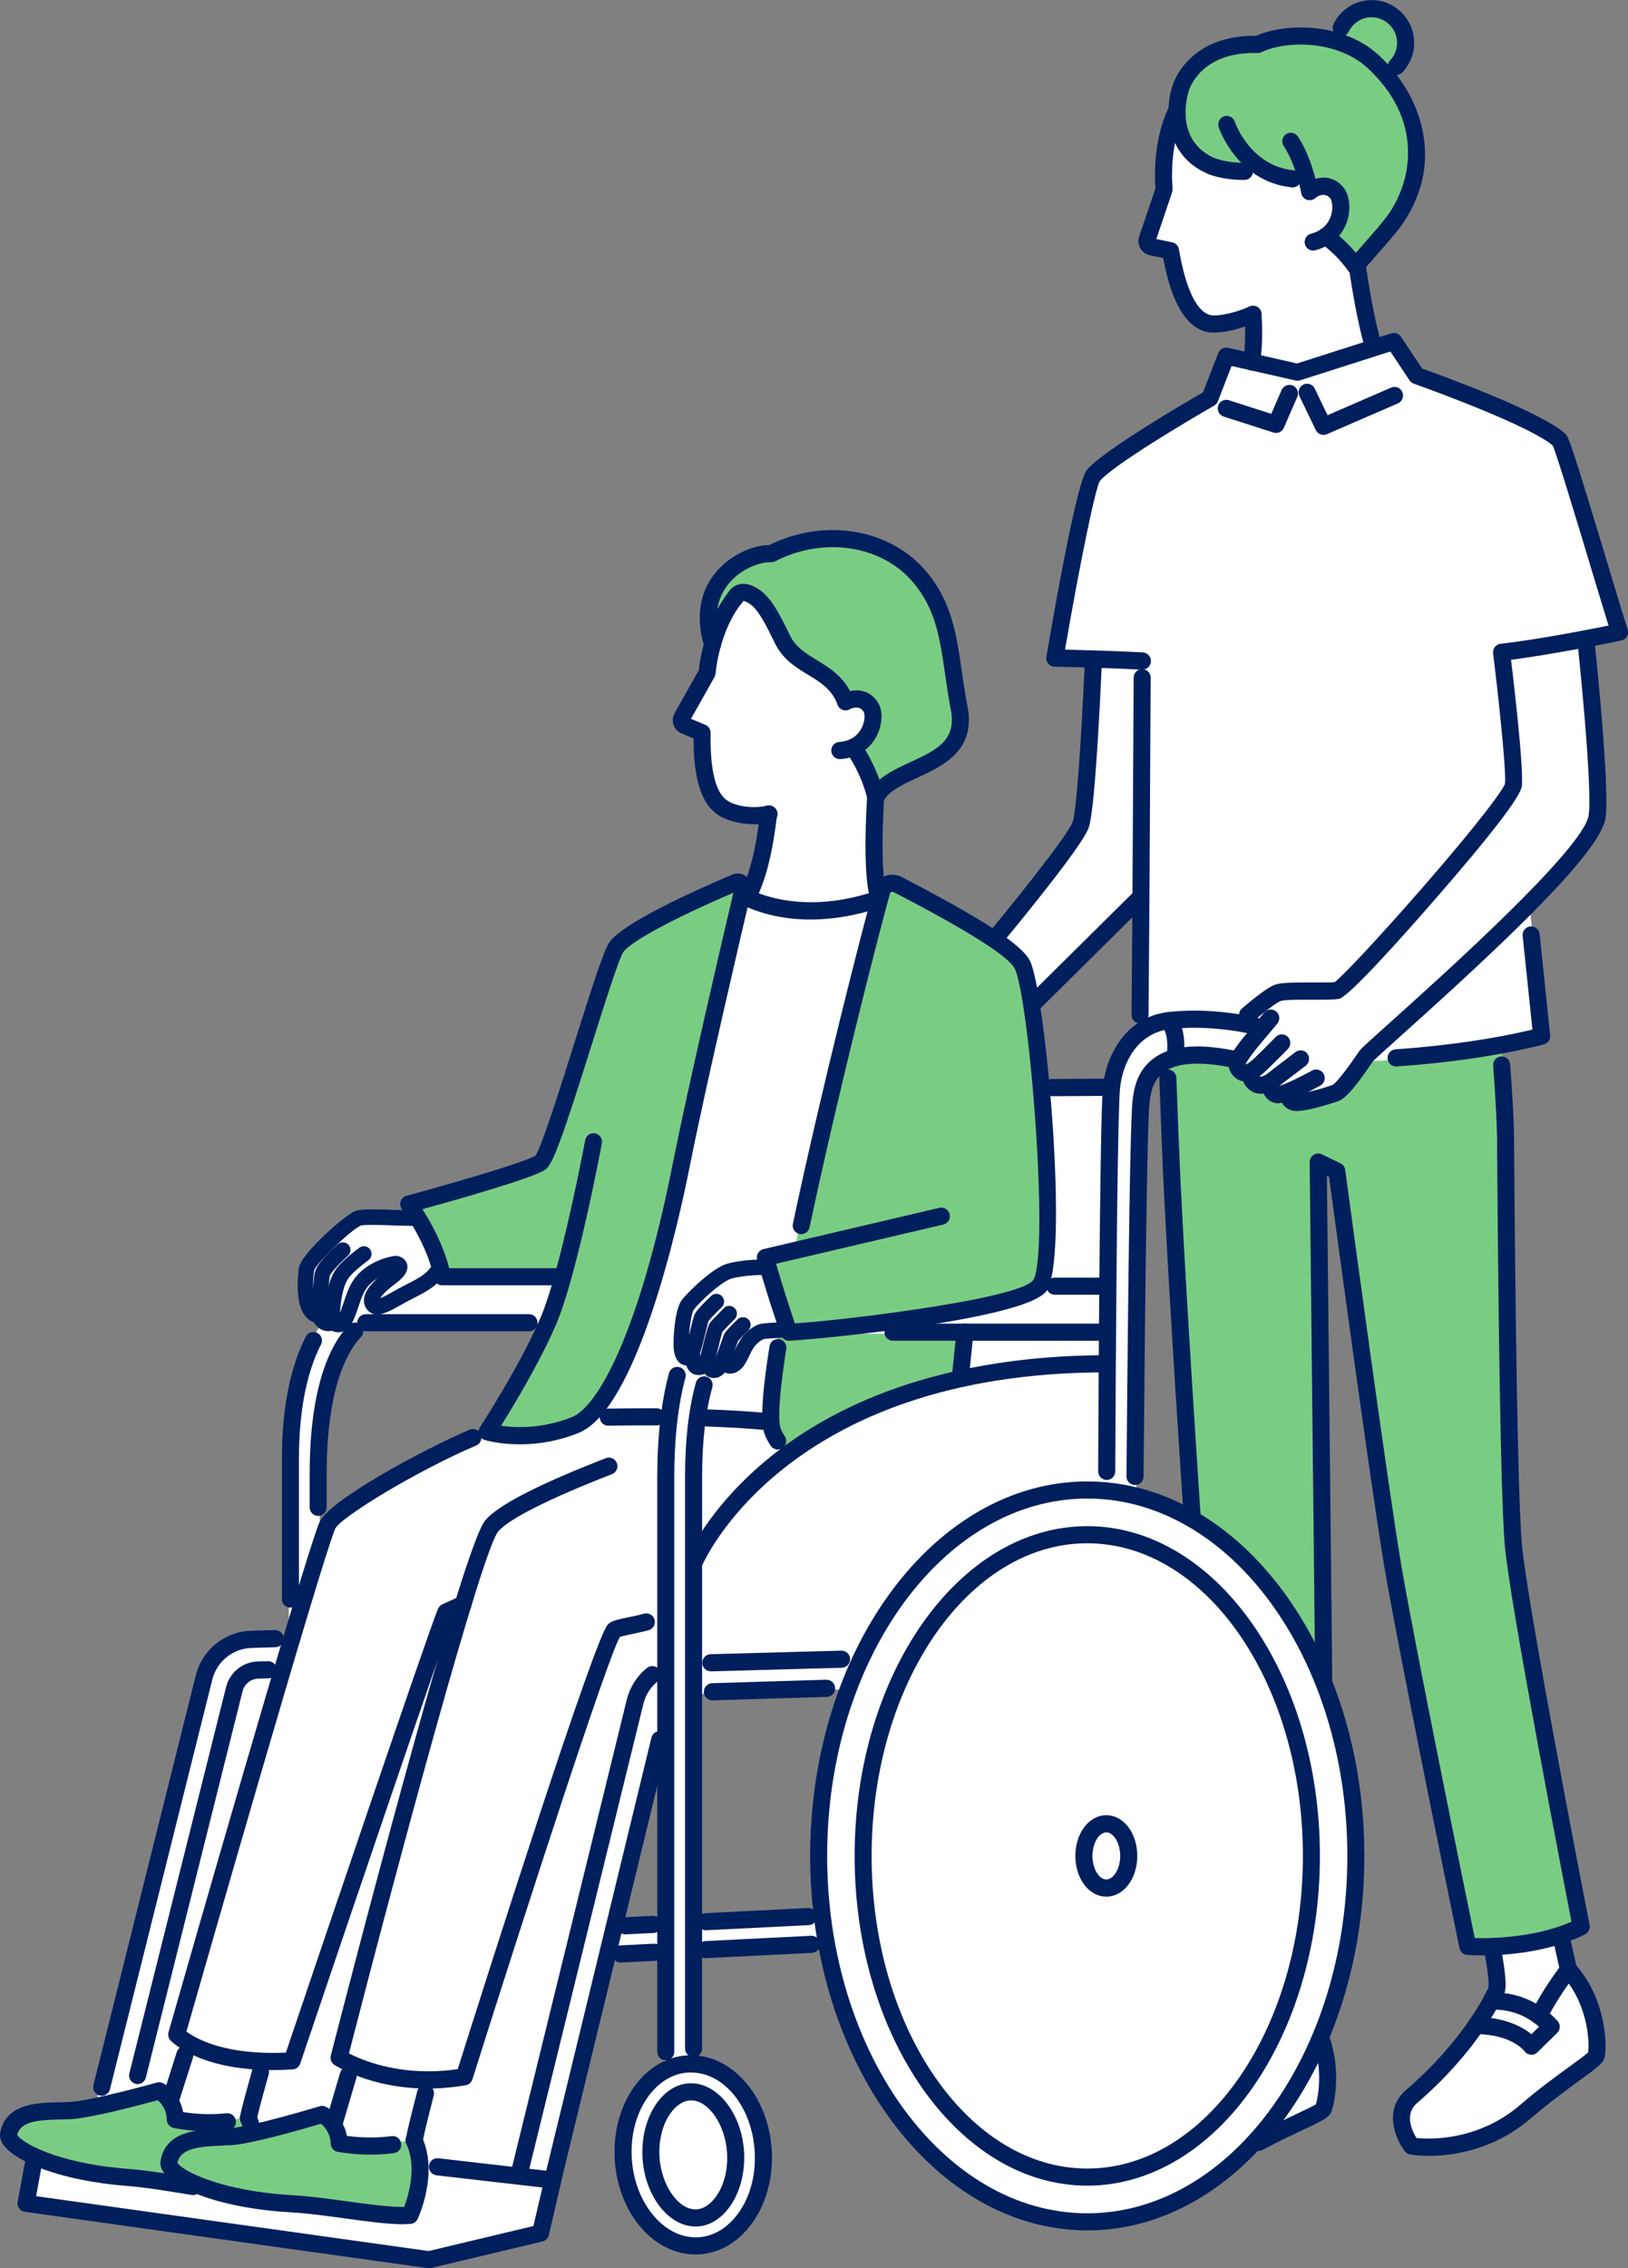 <svg width="107" height="149" viewBox="0 0 107 149" fill="none" xmlns="http://www.w3.org/2000/svg">
<rect x="0" y="0" width="107" height="149" fill="#808080" stroke="none"/>
<g clip-path="url(#clip0_102_127985)">
<path d="M76.898 142.671C75.137 142.671 73.947 142.219 73.896 142.201L73.859 142.186L73.841 142.149C73.83 142.127 72.72 139.828 74.484 138.818C77.175 137.271 79.414 135.383 81.137 133.201L81.181 133.146C81.609 132.61 81.444 128.492 81.346 126.949L81.338 126.839L86.13 126.832L86.323 132.621C87.861 135.104 87.298 137.98 87.075 138.561C86.995 138.766 86.539 138.987 85.414 139.516C84.472 139.956 83.183 140.562 81.802 141.36C80.297 142.23 78.65 142.671 76.901 142.671H76.898Z" fill="white"/>
<path d="M76.898 142.671C75.137 142.671 73.943 142.219 73.896 142.201L73.859 142.186L73.841 142.149C73.83 142.127 72.72 139.831 74.484 138.818C76.982 137.381 79.154 135.6 80.765 133.664L80.802 133.62L80.86 133.627C81.495 133.723 82.704 134.039 83.749 135.111C84.917 133.638 86.144 132.584 86.155 132.573L86.246 132.496L86.308 132.599C87.864 135.089 87.298 137.98 87.075 138.56C86.995 138.766 86.539 138.987 85.414 139.516C84.472 139.956 83.183 140.562 81.802 141.36C80.297 142.23 78.65 142.671 76.901 142.671H76.898Z" fill="white"/>
<path d="M67.081 66.744C66.778 66.457 64.127 63.926 63.952 63.309L63.937 63.254L63.974 63.21C64.039 63.133 70.485 55.452 70.934 54.137C71.383 52.818 71.796 42.57 71.803 42.467V42.368H77.325L76.204 57.851L67.154 66.81L67.081 66.74V66.744Z" fill="white"/>
<path d="M93.901 141.157C93.2 141.157 92.769 141.08 92.75 141.077L92.71 141.069L92.685 141.036C92.67 141.014 91.154 138.968 92.696 137.642C95.051 135.618 96.899 133.344 98.188 130.876L98.221 130.81C98.542 130.2 97.618 126.189 97.235 124.694L97.206 124.587L101.909 123.684L103.173 129.337C105.145 131.489 105.123 134.417 105.013 135.03C104.973 135.247 104.564 135.552 103.56 136.279C102.716 136.889 101.562 137.727 100.357 138.77C97.951 140.849 95.278 141.157 93.897 141.157H93.901Z" fill="white"/>
<path d="M93.901 141.158C93.2 141.158 92.769 141.08 92.75 141.077L92.71 141.069L92.685 141.036C92.67 141.014 91.154 138.968 92.696 137.642C94.883 135.761 96.687 133.605 97.91 131.401L97.94 131.35H97.998C98.064 131.346 98.13 131.342 98.199 131.342C98.933 131.342 100.029 131.504 101.11 132.264C101.986 130.597 102.994 129.333 103.005 129.322L103.082 129.23L103.162 129.319C105.156 131.475 105.13 134.417 105.021 135.034C104.98 135.251 104.571 135.556 103.564 136.283C102.72 136.893 101.566 137.73 100.361 138.774C97.954 140.853 95.281 141.161 93.901 141.161V141.158Z" fill="white"/>
<path d="M90.15 5.157C88.89 5.157 87.846 4.129 87.817 2.862C87.787 1.569 88.81 0.489 90.099 0.459H90.154C91.414 0.459 92.458 1.488 92.487 2.755C92.517 4.048 91.494 5.128 90.205 5.157H90.15Z" fill="#79CD83"/>
<path d="M80.034 28.016L80.133 27.928C81.842 26.378 82.54 23.774 82.204 20.185L81.663 15.476L88.96 14.631L88.971 14.737C88.978 14.829 89.902 23.954 91.626 25.441L91.666 25.474L91.516 27.862L84.833 31.252L80.038 28.016H80.034Z" fill="white"/>
<path d="M79.812 21.39C79.626 21.39 79.465 21.371 79.341 21.334C78.157 20.997 77.343 19.435 76.843 16.559L75.667 16.317C75.532 16.287 75.411 16.203 75.342 16.082C75.272 15.96 75.258 15.813 75.302 15.681L76.401 12.427L76.386 12.214C76.372 12.008 76.357 11.802 76.357 11.589C76.357 7.648 77.964 5.69 79.311 4.742C80.772 3.714 82.211 3.622 82.273 3.618C82.273 3.618 82.606 3.563 83.128 3.563C84.523 3.563 87.933 3.993 89.504 7.978C91.611 13.319 86.849 16.295 86.356 16.585C85.505 19.961 81.327 21.393 79.801 21.393L79.812 21.39Z" fill="white"/>
<path d="M89.007 17.566C88.087 16.262 87.083 15.623 87.072 15.615L86.936 15.531L87.068 15.443C87.776 14.961 87.955 14.256 87.999 13.878C88.054 13.404 87.955 12.934 87.751 12.706C87.532 12.464 87.276 12.339 86.991 12.339C86.528 12.339 86.144 12.658 86.14 12.662L86.005 12.776L85.972 12.603C85.925 12.364 85.867 12.118 85.804 11.868C85.706 11.872 85.611 11.876 85.52 11.876C84.614 11.876 83.781 11.663 83.04 11.237C82.602 11.318 82.16 11.354 81.722 11.354C80.425 11.354 79.611 11.009 79.574 10.994C76.32 9.584 77.475 5.855 77.485 5.819C77.493 5.793 78.329 2.807 82.419 2.807C82.496 2.807 82.569 2.807 82.645 2.807C83.383 2.454 84.413 2.252 85.483 2.252C86.553 2.252 88.704 2.472 90.314 3.953C92.951 6.377 94.452 10.535 91.856 14.37C91.49 14.91 90.837 15.652 90.209 16.368C89.851 16.776 89.478 17.198 89.171 17.57L89.084 17.672L89.007 17.562V17.566Z" fill="#79CD83"/>
<path d="M83.851 130.56C81.912 130.56 80.458 130.145 80.444 130.141L80.374 130.123V130.049C80.338 129.631 77.31 88.122 76.81 74.968L76.803 74.752C76.565 68.61 76.518 66.575 76.518 65.95V65.847L98.407 65.293L98.418 65.388C98.425 65.454 99.039 71.945 99.061 74.829V75.483C99.203 93.768 99.419 99.708 99.572 101.475C99.926 105.53 103.987 126.339 104.027 126.549L104.042 126.626L103.969 126.663C101.614 127.82 98.834 127.992 97.385 127.992C96.819 127.992 96.479 127.967 96.464 127.967L96.388 127.959L96.373 127.882C96.333 127.688 92.389 108.513 91.439 102.86C90.516 97.353 87.93 78.183 87.773 77.003L86.754 76.507L87.327 130.071L87.251 130.094C86.203 130.402 85.06 130.56 83.854 130.56H83.851Z" fill="#79CD83"/>
<path d="M85.64 69.807C79.604 69.807 74.937 69.245 74.889 69.238L74.798 69.227V69.135C74.871 63.721 74.948 48.3 74.973 43.529C72.574 43.4 69.36 43.338 69.327 43.338H69.207L69.229 43.216C69.309 42.754 71.164 31.881 71.792 31.157C72.932 29.842 78.888 26.411 79.436 26.095L80.528 23.278L85.264 24.354L91.651 22.315L93.167 24.6C93.791 24.82 101.004 27.388 102.559 28.843C102.731 29.004 103.516 31.546 105.218 37.181C105.813 39.161 106.328 40.869 106.54 41.501L106.576 41.611L106.463 41.637C106.419 41.648 101.986 42.577 98.805 42.956L101.438 68.154L101.351 68.176C97.016 69.264 91.728 69.815 85.64 69.815V69.807Z" fill="white"/>
<path d="M85.202 72.522C85.118 72.522 85.056 72.515 85.005 72.5C84.683 72.401 84.563 72.088 84.515 71.894C84.282 71.978 84.11 72.022 84.001 72.022C83.975 72.022 83.949 72.022 83.931 72.015C83.763 71.982 83.632 71.897 83.548 71.765C83.442 71.604 83.424 71.402 83.434 71.233C83.234 71.343 83.055 71.394 82.883 71.394C82.741 71.394 82.609 71.358 82.485 71.284C82.222 71.13 82.091 70.869 82.102 70.542C82.017 70.571 81.937 70.582 81.861 70.582C81.671 70.582 81.506 70.498 81.368 70.329C81.002 69.888 81.382 69.367 81.66 68.988L81.747 68.867C81.857 68.713 82.153 68.345 82.627 67.776L81.335 67.111L81.448 67.008C81.525 66.939 83.325 65.326 83.975 65.109C84.282 65.006 85.001 64.992 85.731 64.992H86.761C87.2 64.992 87.674 64.992 87.89 64.948C88.511 64.757 99.218 52.796 99.364 51.555C99.506 50.354 98.601 42.937 98.593 42.864L98.579 42.761L98.681 42.75C100.474 42.541 102.676 42.151 104.206 41.861L104.316 41.839L104.327 41.953C104.371 42.349 105.36 51.68 105.072 53.648C104.721 56.069 95.968 63.923 91.761 67.695C90.746 68.606 89.942 69.326 89.873 69.425L89.851 69.458C89.201 70.417 88.281 71.71 87.82 71.883C87.408 72.037 85.834 72.518 85.198 72.518L85.202 72.522Z" fill="white"/>
<path d="M93.926 141.62C93.185 141.62 92.725 141.539 92.674 141.528C92.535 141.503 92.411 141.426 92.327 141.315C91.702 140.485 90.914 138.579 92.407 137.297C94.555 135.453 96.322 133.337 97.52 131.181C97.615 131.008 97.79 130.902 97.987 130.891C98.053 130.891 98.126 130.887 98.199 130.887C98.878 130.887 99.897 131.015 100.949 131.618C101.774 130.141 102.618 129.08 102.654 129.036C102.757 128.907 102.91 128.834 103.071 128.826C103.246 128.826 103.396 128.892 103.498 129.006C105.43 131.093 105.66 134.075 105.47 135.115C105.401 135.504 105.072 135.754 103.834 136.654C102.998 137.26 101.855 138.09 100.66 139.119C98.141 141.297 95.358 141.62 93.926 141.62ZM93.094 140.448C93.269 140.467 93.539 140.485 93.879 140.485C95.175 140.485 97.688 140.195 99.926 138.263C101.157 137.201 102.322 136.356 103.177 135.739C103.662 135.387 104.21 134.99 104.382 134.817C104.484 134.017 104.298 131.945 103.107 130.299C102.757 130.788 102.169 131.666 101.646 132.679C101.57 132.826 101.435 132.933 101.278 132.97C101.237 132.981 101.194 132.984 101.15 132.984C101.033 132.984 100.916 132.944 100.821 132.874C99.908 132.202 98.977 132.033 98.334 132.015C97.082 134.186 95.281 136.309 93.134 138.153C92.29 138.88 92.802 139.971 93.097 140.448H93.094Z" fill="#011F5D"/>
<path d="M100.606 134.975C100.445 134.961 100.295 134.88 100.2 134.748C100.167 134.703 99.331 133.638 97.005 133.62C96.855 133.62 96.716 133.557 96.61 133.451C96.504 133.344 96.45 133.201 96.45 133.051C96.45 132.742 96.694 132.492 96.99 132.492C98.962 132.511 100.109 133.186 100.653 133.631L101.153 133.139C101.047 133.043 100.934 132.955 100.821 132.871C100.573 132.687 100.518 132.334 100.7 132.084C100.806 131.941 100.974 131.853 101.153 131.853C101.274 131.853 101.387 131.89 101.486 131.963C101.8 132.195 102.096 132.463 102.366 132.76C102.574 132.984 102.563 133.33 102.344 133.546L101.044 134.821C100.938 134.924 100.799 134.983 100.653 134.983C100.638 134.983 100.624 134.983 100.606 134.983V134.975Z" fill="#011F5D"/>
<path d="M86.305 16.46C86.049 16.46 85.826 16.287 85.764 16.038C85.688 15.736 85.867 15.428 86.166 15.351C87.024 15.127 87.36 14.565 87.488 14.135C87.649 13.588 87.521 13.128 87.419 13.014C87.291 12.871 87.141 12.801 86.977 12.801C86.714 12.801 86.476 12.981 86.433 13.018C86.334 13.099 86.206 13.143 86.078 13.143C85.91 13.143 85.753 13.07 85.647 12.937C85.454 12.699 85.487 12.346 85.72 12.148C85.998 11.912 86.48 11.666 87.002 11.666C87.477 11.666 87.897 11.865 88.251 12.254C88.678 12.728 88.806 13.632 88.565 14.451C88.394 15.031 87.89 16.06 86.454 16.438C86.407 16.449 86.359 16.456 86.312 16.456L86.305 16.46Z" fill="#011F5D"/>
<path d="M89.073 18.069C88.897 18.062 88.737 17.973 88.635 17.83C87.773 16.607 86.838 16.012 86.831 16.005C86.568 15.839 86.491 15.49 86.652 15.229C86.754 15.064 86.933 14.965 87.126 14.965C87.232 14.965 87.331 14.994 87.422 15.05C87.459 15.072 88.258 15.579 89.113 16.611C89.303 16.39 89.504 16.166 89.697 15.942C90.329 15.226 90.965 14.502 91.308 13.999C92.893 11.659 93.462 7.754 89.865 4.452C88.81 3.482 87.21 2.928 85.479 2.928C84.497 2.928 83.562 3.111 82.909 3.427C82.832 3.464 82.751 3.482 82.671 3.482C82.573 3.482 82.496 3.479 82.419 3.479C78.862 3.479 78.15 5.899 78.121 6.006C78.019 6.336 77.197 9.242 79.834 10.388C79.863 10.399 80.6 10.693 81.718 10.693H81.776C82.101 10.693 82.353 10.943 82.353 11.251C82.353 11.402 82.299 11.545 82.193 11.652C82.087 11.758 81.948 11.821 81.798 11.821H81.718C80.323 11.821 79.428 11.442 79.388 11.424C76.481 10.164 76.583 7.119 77.043 5.686C77.043 5.686 77.281 4.801 78.117 3.949C78.833 3.221 80.155 2.355 82.404 2.355H82.547C83.332 2.006 84.402 1.804 85.487 1.804C86.663 1.804 88.894 2.039 90.618 3.626C93.4 6.182 94.978 10.579 92.228 14.638C91.848 15.2 91.184 15.953 90.544 16.68C90.187 17.084 89.822 17.503 89.518 17.871C89.412 17.999 89.255 18.073 89.087 18.073H89.066L89.073 18.069Z" fill="#011F5D"/>
<path d="M86.075 13.147C85.808 13.147 85.578 12.956 85.527 12.695C85.436 12.236 85.085 10.656 84.373 9.598C84.289 9.473 84.26 9.323 84.285 9.176C84.314 9.029 84.398 8.9 84.523 8.816C84.614 8.754 84.724 8.72 84.837 8.72C85.023 8.72 85.198 8.812 85.3 8.967C86.108 10.164 86.495 11.817 86.626 12.475C86.688 12.78 86.487 13.077 86.188 13.136C86.151 13.143 86.115 13.147 86.078 13.147H86.075Z" fill="#011F5D"/>
<path d="M84.899 12.309C81.346 11.935 80.148 8.504 80.097 8.357C79.998 8.063 80.155 7.743 80.447 7.64C80.506 7.622 80.568 7.611 80.626 7.611C80.867 7.611 81.079 7.765 81.156 7.993C81.196 8.111 82.178 10.891 85.016 11.189C85.165 11.204 85.297 11.277 85.392 11.395C85.487 11.512 85.531 11.659 85.512 11.81C85.483 12.096 85.242 12.313 84.957 12.313C84.939 12.313 84.917 12.313 84.899 12.313V12.309Z" fill="#011F5D"/>
<path d="M79.815 21.849C79.585 21.849 79.381 21.823 79.216 21.779C77.894 21.401 76.989 19.821 76.448 16.949L75.576 16.769C75.313 16.714 75.082 16.548 74.947 16.309C74.812 16.074 74.787 15.792 74.874 15.534L75.944 12.368L75.937 12.247C75.922 12.034 75.908 11.813 75.908 11.589C75.908 9.83 76.218 8.294 76.828 7.027C76.919 6.832 77.12 6.708 77.332 6.708C77.416 6.708 77.5 6.726 77.577 6.763C77.854 6.899 77.971 7.236 77.836 7.516C77.299 8.625 77.029 9.995 77.029 11.586C77.029 11.784 77.044 11.975 77.055 12.162L77.069 12.409C77.073 12.482 77.062 12.555 77.04 12.621L75.999 15.703L77.047 15.92C77.274 15.968 77.445 16.148 77.485 16.376C77.924 18.943 78.629 20.438 79.523 20.692C79.571 20.706 79.658 20.721 79.812 20.721C80.283 20.721 81.141 20.567 82.134 20.133C82.207 20.104 82.28 20.086 82.357 20.086C82.58 20.086 82.781 20.218 82.872 20.424C82.93 20.563 82.934 20.714 82.879 20.853C82.825 20.993 82.719 21.103 82.58 21.162C81.601 21.588 80.568 21.845 79.815 21.845V21.849Z" fill="#011F5D"/>
<path d="M91.764 4.922C91.618 4.922 91.483 4.867 91.377 4.768C91.268 4.665 91.209 4.525 91.206 4.375C91.206 4.224 91.257 4.081 91.359 3.974C91.666 3.651 91.83 3.225 91.823 2.773C91.801 1.866 91.041 1.131 90.125 1.131C89.489 1.146 88.927 1.506 88.649 2.075C88.554 2.27 88.361 2.391 88.145 2.391C88.058 2.391 87.977 2.373 87.901 2.333C87.623 2.197 87.51 1.859 87.645 1.579C88.105 0.632 89.044 0.029 90.088 0.007H90.172C91.666 0.007 92.911 1.238 92.944 2.751C92.962 3.501 92.685 4.213 92.17 4.753C92.064 4.863 91.918 4.926 91.764 4.926V4.922Z" fill="#011F5D"/>
<path d="M90.227 23.215C89.978 23.215 89.756 23.046 89.686 22.804C89.204 21.066 88.85 18.943 88.638 17.467C88.594 17.158 88.806 16.872 89.113 16.827C89.139 16.827 89.168 16.824 89.193 16.824C89.471 16.824 89.708 17.029 89.749 17.305C89.957 18.748 90.3 20.82 90.767 22.503C90.851 22.8 90.676 23.112 90.377 23.197C90.326 23.212 90.278 23.219 90.227 23.219V23.215Z" fill="#011F5D"/>
<path d="M86.984 28.567C86.769 28.567 86.575 28.446 86.48 28.251L85.403 26.018C85.268 25.739 85.385 25.401 85.662 25.265C85.739 25.228 85.823 25.206 85.907 25.206C86.122 25.206 86.316 25.327 86.411 25.526L87.254 27.274L91.432 25.463C91.501 25.434 91.578 25.416 91.655 25.416C91.878 25.416 92.082 25.548 92.17 25.757C92.29 26.044 92.162 26.374 91.878 26.499L87.207 28.523C87.137 28.553 87.061 28.571 86.984 28.571V28.567Z" fill="#011F5D"/>
<path d="M83.869 28.439C83.811 28.439 83.756 28.431 83.697 28.413L80.425 27.366C80.133 27.271 79.969 26.955 80.06 26.657C80.137 26.422 80.349 26.264 80.593 26.264C80.652 26.264 80.71 26.271 80.765 26.29L83.555 27.186L84.234 25.621C84.322 25.416 84.526 25.283 84.749 25.283C84.826 25.283 84.903 25.298 84.976 25.331C85.257 25.456 85.388 25.787 85.264 26.073L84.38 28.104C84.289 28.31 84.088 28.442 83.865 28.442L83.869 28.439Z" fill="#011F5D"/>
<path d="M98.005 132.015C97.91 132.015 97.816 131.989 97.731 131.945C97.461 131.794 97.366 131.449 97.516 131.177C97.637 130.957 97.731 130.781 97.797 130.648L97.823 130.597C97.823 130.597 97.932 130.207 97.549 128.165C97.52 128.018 97.549 127.868 97.636 127.743C97.724 127.618 97.848 127.533 97.994 127.508C98.031 127.5 98.064 127.497 98.1 127.497C98.367 127.497 98.601 127.688 98.648 127.956C99.075 130.204 98.98 130.806 98.812 131.122L98.787 131.17C98.718 131.306 98.619 131.489 98.491 131.721C98.392 131.901 98.206 132.011 98.002 132.011L98.005 132.015Z" fill="#011F5D"/>
<path d="M103.089 129.95C102.826 129.95 102.599 129.77 102.541 129.51L102.074 127.412C102.004 127.111 102.194 126.806 102.497 126.74C102.537 126.729 102.581 126.725 102.621 126.725C102.884 126.725 103.107 126.905 103.166 127.166L103.633 129.263C103.702 129.565 103.512 129.87 103.209 129.936C103.169 129.947 103.125 129.95 103.085 129.95H103.089Z" fill="#011F5D"/>
<path d="M82.259 24.339C82.229 24.339 82.204 24.339 82.175 24.332C82.025 24.31 81.897 24.229 81.809 24.108C81.722 23.987 81.685 23.84 81.707 23.689C81.842 22.782 81.871 21.801 81.791 20.692C81.769 20.383 82.003 20.111 82.31 20.089C82.324 20.089 82.339 20.089 82.357 20.089C82.649 20.089 82.887 20.313 82.909 20.611C82.996 21.808 82.963 22.87 82.814 23.862C82.773 24.134 82.536 24.339 82.262 24.339H82.259Z" fill="#011F5D"/>
<path d="M91.757 70.061C91.465 70.061 91.22 69.829 91.198 69.536C91.176 69.227 91.41 68.955 91.717 68.933C95.051 68.698 98.079 68.261 100.719 67.636L100.076 61.476C100.043 61.168 100.266 60.889 100.576 60.856C100.595 60.856 100.617 60.856 100.635 60.856C100.923 60.856 101.161 61.072 101.19 61.359L101.884 68.007C101.913 68.287 101.73 68.547 101.46 68.614C98.648 69.319 95.394 69.804 91.794 70.057H91.753L91.757 70.061Z" fill="#011F5D"/>
<path d="M74.926 67.229C74.615 67.229 74.367 66.972 74.371 66.659C74.429 60.393 74.487 49.083 74.509 44.513C74.509 44.205 74.761 43.951 75.068 43.951C75.378 43.951 75.63 44.208 75.627 44.517C75.605 49.09 75.546 60.4 75.488 66.67C75.488 66.979 75.232 67.229 74.929 67.229H74.926Z" fill="#011F5D"/>
<path d="M68.053 66.34C67.899 66.34 67.761 66.281 67.655 66.171C67.549 66.064 67.494 65.921 67.494 65.77C67.494 65.62 67.556 65.48 67.662 65.374L74.597 58.508C74.703 58.406 74.842 58.347 74.991 58.347C75.141 58.347 75.284 58.406 75.389 58.516C75.495 58.622 75.55 58.765 75.55 58.916C75.55 59.067 75.488 59.206 75.382 59.313L68.447 66.178C68.341 66.281 68.203 66.34 68.053 66.34Z" fill="#011F5D"/>
<path d="M65.467 62.138C65.339 62.138 65.212 62.09 65.109 62.009C64.993 61.913 64.923 61.778 64.909 61.627C64.894 61.476 64.938 61.33 65.033 61.216C68.243 57.315 70.284 54.615 70.499 53.994C70.737 53.292 71.047 49.185 71.307 43.275C71.321 42.974 71.57 42.739 71.876 42.739C72.201 42.754 72.439 43.018 72.428 43.327C72.267 46.967 71.942 53.241 71.559 54.361C71.288 55.147 69.386 57.697 65.898 61.935C65.792 62.064 65.635 62.141 65.467 62.141V62.138Z" fill="#011F5D"/>
<path d="M83.968 72.474C83.92 72.474 83.873 72.471 83.836 72.463C83.215 72.338 82.89 71.802 82.985 71.064C83.022 70.784 83.259 70.575 83.54 70.575C83.566 70.575 83.588 70.575 83.613 70.579C83.92 70.619 84.136 70.902 84.095 71.211C84.088 71.262 84.088 71.302 84.088 71.332C84.442 71.236 85.381 70.796 86.239 70.325C86.319 70.281 86.414 70.255 86.506 70.255C86.71 70.255 86.9 70.369 86.999 70.549C87.148 70.821 87.046 71.166 86.776 71.313C85.355 72.096 84.435 72.474 83.964 72.474H83.968Z" fill="#011F5D"/>
<path d="M82.876 71.853C82.657 71.853 82.445 71.795 82.248 71.677C81.806 71.413 81.587 70.946 81.652 70.395C81.685 70.112 81.923 69.896 82.207 69.896C82.229 69.896 82.251 69.896 82.273 69.899C82.419 69.918 82.554 69.991 82.646 70.109C82.737 70.226 82.781 70.373 82.763 70.524C82.748 70.663 82.784 70.685 82.817 70.707C82.836 70.718 82.858 70.722 82.883 70.722C83.055 70.722 83.343 70.502 83.599 70.296C83.672 70.237 83.738 70.186 83.8 70.138C84.121 69.899 84.892 69.308 85.14 69.113C85.239 69.036 85.355 68.996 85.48 68.996C85.655 68.996 85.819 69.076 85.925 69.216C86.111 69.462 86.064 69.818 85.819 70.006C85.567 70.2 84.789 70.799 84.464 71.038C84.417 71.075 84.366 71.115 84.311 71.159C83.964 71.438 83.456 71.85 82.879 71.85L82.876 71.853Z" fill="#011F5D"/>
<path d="M81.999 67.229C81.835 67.229 81.678 67.155 81.572 67.03C81.474 66.916 81.43 66.769 81.441 66.619C81.452 66.468 81.521 66.332 81.638 66.237C83.226 64.878 83.679 64.727 83.829 64.679C84.18 64.562 84.808 64.54 85.775 64.54H86.74C87.086 64.54 87.506 64.54 87.725 64.514C88.233 64.136 90.57 61.667 93.539 58.258C97.323 53.913 98.827 51.823 98.915 51.478C99.021 50.559 98.374 44.851 98.137 42.926C98.119 42.776 98.159 42.629 98.25 42.511C98.341 42.394 98.473 42.316 98.623 42.298C98.645 42.298 98.67 42.294 98.692 42.294C98.973 42.294 99.214 42.507 99.247 42.79C99.342 43.562 100.171 50.372 100.021 51.643C99.941 52.326 98.013 54.835 94.295 59.103C92.225 61.48 88.649 65.487 88.014 65.612C87.758 65.664 87.327 65.671 86.765 65.671H85.772C85.406 65.671 84.431 65.671 84.183 65.752C84.001 65.814 83.416 66.204 82.365 67.1C82.262 67.188 82.135 67.236 82.003 67.236L81.999 67.229Z" fill="#011F5D"/>
<path d="M85.191 72.977C85.06 72.977 84.954 72.963 84.866 72.937C84.475 72.816 84.194 72.496 84.073 72.033C84.037 71.886 84.055 71.736 84.132 71.607C84.209 71.479 84.329 71.383 84.475 71.346C84.523 71.335 84.57 71.328 84.618 71.328C84.873 71.328 85.096 71.501 85.158 71.751C85.173 71.806 85.191 71.846 85.206 71.864C85.206 71.864 85.224 71.864 85.228 71.864C85.589 71.864 86.926 71.512 87.594 71.266C87.623 71.251 87.981 71.045 89.307 69.091L89.329 69.058C89.434 68.904 89.749 68.614 91.319 67.207C94.814 64.07 104.097 55.742 104.415 53.56C104.688 51.68 103.677 42.129 103.666 42.033C103.633 41.725 103.856 41.446 104.163 41.413C104.184 41.413 104.203 41.413 104.225 41.413C104.509 41.413 104.75 41.629 104.78 41.916C104.824 42.316 105.817 51.705 105.525 53.726C105.196 55.999 98.86 61.954 92.064 68.052C91.176 68.849 90.337 69.602 90.231 69.727C89.08 71.427 88.448 72.155 87.977 72.327C87.959 72.335 86.111 72.985 85.187 72.985L85.191 72.977Z" fill="#011F5D"/>
<path d="M75.042 43.992C72.632 43.859 69.346 43.797 69.316 43.797C69.152 43.797 68.999 43.72 68.896 43.591C68.79 43.466 68.747 43.297 68.776 43.136C69.506 38.856 70.821 31.572 71.445 30.852C72.567 29.559 77.916 26.437 79.067 25.776L80.071 23.193C80.155 22.98 80.363 22.833 80.593 22.833C80.633 22.833 80.677 22.837 80.718 22.848L85.246 23.877L91.443 21.897C91.498 21.878 91.553 21.871 91.611 21.871C91.797 21.871 91.972 21.963 92.078 22.121L93.47 24.211C94.847 24.703 101.347 27.069 102.877 28.497C103.1 28.703 103.282 29.148 105.66 37.038L105.671 37.075C106.262 39.032 106.77 40.722 106.978 41.343C107.029 41.494 107.015 41.663 106.934 41.802C106.854 41.942 106.719 42.041 106.562 42.074C106.368 42.114 101.891 43.047 98.761 43.411C98.74 43.411 98.718 43.415 98.696 43.415C98.411 43.415 98.173 43.202 98.141 42.915C98.104 42.607 98.327 42.327 98.634 42.291C101.084 42.008 104.327 41.376 105.722 41.093C105.452 40.23 105.013 38.772 104.586 37.361C103.691 34.389 102.348 29.934 102.052 29.265C100.693 28.093 95.007 25.941 92.922 25.206C92.809 25.166 92.71 25.089 92.641 24.986L91.381 23.09L85.443 24.986C85.388 25.004 85.333 25.012 85.275 25.012C85.235 25.012 85.191 25.008 85.151 24.997L80.944 24.042L80.046 26.36C79.998 26.481 79.914 26.58 79.801 26.646C78.022 27.664 73.206 30.536 72.296 31.583C72 32.038 71.011 36.803 69.999 42.673C71.025 42.699 73.326 42.757 75.115 42.856C75.265 42.864 75.4 42.93 75.503 43.044C75.601 43.158 75.652 43.301 75.645 43.452C75.63 43.749 75.382 43.984 75.086 43.984H75.053L75.042 43.992Z" fill="#011F5D"/>
<path d="M78.34 99.987C78.048 99.987 77.8 99.756 77.781 99.462C77.007 87.733 76.525 79.498 76.353 74.987L76.335 74.546C76.306 73.797 76.251 72.349 76.196 70.84C76.185 70.527 76.427 70.266 76.737 70.255C77.051 70.255 77.307 70.498 77.317 70.799C77.372 72.312 77.427 73.76 77.456 74.505L77.475 74.946C77.646 79.442 78.125 87.667 78.899 99.388C78.91 99.539 78.859 99.682 78.76 99.796C78.661 99.91 78.526 99.976 78.377 99.987H78.34Z" fill="#011F5D"/>
<path d="M97.414 128.452C96.819 128.452 96.446 128.422 96.428 128.422C96.18 128.404 95.975 128.22 95.924 127.974C95.884 127.787 91.94 108.605 90.987 102.933C90.117 97.769 87.824 80.809 87.349 77.305L87.21 77.239L87.561 110.217C87.561 110.368 87.506 110.511 87.4 110.618C87.294 110.724 87.156 110.787 87.006 110.787C86.695 110.787 86.444 110.537 86.44 110.228L86.078 76.342C86.078 76.147 86.173 75.968 86.338 75.861C86.429 75.802 86.531 75.773 86.637 75.773C86.721 75.773 86.805 75.791 86.882 75.828L88.102 76.419C88.273 76.5 88.39 76.662 88.412 76.853L88.427 76.948C88.883 80.346 91.213 97.567 92.086 102.742C92.966 107.973 96.45 124.999 96.928 127.313C97.049 127.313 97.195 127.32 97.359 127.32C98.652 127.32 101.128 127.181 103.286 126.24C102.804 123.753 99.243 105.383 98.904 101.53C98.747 99.752 98.531 93.794 98.396 75.486V74.832C98.382 73.793 98.298 72.166 98.137 70.002C98.126 69.852 98.173 69.708 98.272 69.594C98.371 69.481 98.506 69.411 98.655 69.4C98.67 69.4 98.685 69.4 98.699 69.4C98.988 69.4 99.232 69.627 99.254 69.921C99.419 72.111 99.506 73.763 99.514 74.825V75.479C99.656 93.75 99.868 99.679 100.025 101.435C100.383 105.493 104.433 126.251 104.477 126.461C104.524 126.71 104.4 126.964 104.173 127.074C101.734 128.272 98.893 128.452 97.417 128.452H97.414Z" fill="#011F5D"/>
<path d="M82.711 141.297C82.503 141.297 82.313 141.183 82.218 141C82.149 140.867 82.134 140.713 82.178 140.57C82.222 140.426 82.317 140.309 82.452 140.235C83.475 139.688 84.391 139.258 85.129 138.909C85.677 138.652 86.287 138.366 86.487 138.23C86.648 137.716 86.94 135.993 86.334 134.204C86.235 133.91 86.392 133.59 86.685 133.488C86.743 133.469 86.805 133.458 86.864 133.458C87.105 133.458 87.316 133.613 87.393 133.84C88.149 136.085 87.711 138.171 87.499 138.726C87.356 139.097 86.988 139.28 85.607 139.931C84.877 140.272 83.975 140.698 82.978 141.231C82.898 141.275 82.806 141.297 82.715 141.297H82.711Z" fill="#011F5D"/>
<path d="M48.614 59.522L48.639 59.489C50.02 57.726 50.385 53.84 50.505 52.565L50.838 48.05L57.959 48.579L57.948 48.686C57.937 48.774 57.024 57.381 57.992 59.32L58.006 59.353L57.492 61.634L49.089 63.221L48.614 59.522Z" fill="white"/>
<path d="M49.56 53.685C48.712 53.685 47.942 53.45 47.555 53.215C46.876 52.807 45.984 51.845 46.043 48.201L44.969 47.753C44.845 47.702 44.746 47.595 44.703 47.466C44.659 47.338 44.673 47.195 44.739 47.077L46.375 44.171L46.401 43.958C46.423 43.764 46.448 43.565 46.488 43.363C46.781 41.828 48.121 36.818 53.109 36.818C53.401 36.818 53.573 36.84 53.58 36.843C53.62 36.843 58.682 37.001 59.697 42.331C60.742 47.819 55.651 49.784 55.132 49.972C55.067 50.104 54.811 50.578 54.124 51.665C53.292 52.987 50.684 53.553 50.571 53.575C50.246 53.649 49.907 53.685 49.563 53.685H49.56Z" fill="white"/>
<path d="M57.462 52.403C57.002 50.508 56.005 49.167 55.994 49.153L55.917 49.05L56.034 48.995C56.779 48.657 57.072 48.021 57.181 47.672C57.316 47.231 57.305 46.779 57.152 46.53C56.947 46.196 56.663 46.026 56.297 46.026C55.932 46.026 55.629 46.196 55.625 46.196L55.52 46.254L55.479 46.14C55.052 44.98 54.179 44.447 53.339 43.933C52.587 43.474 51.809 43 51.356 42.085L51.265 41.905C50.75 40.862 50.261 39.874 49.691 39.415C49.37 39.157 49.092 39.025 48.862 39.025C48.541 39.025 48.42 39.293 48.417 39.304C47.763 40.138 47.27 41.159 46.934 42.361L46.839 42.699L46.733 42.364C46.087 40.292 46.649 38.904 47.233 38.103C48.117 36.895 49.593 36.263 50.597 36.263C50.622 36.263 50.648 36.263 50.673 36.263C51.926 35.624 53.321 35.286 54.712 35.286C57.039 35.286 59.153 36.211 60.519 37.824C62.118 39.716 62.4 41.666 62.761 44.138C62.871 44.891 62.984 45.67 63.145 46.508C63.627 49.042 61.75 49.909 60.095 50.677C59.051 51.162 58.061 51.617 57.656 52.425L57.528 52.679L57.462 52.403Z" fill="#79CD83"/>
<path d="M8.012 140.048L15.305 110.93C15.495 110.173 16.171 109.626 16.945 109.604L24.3 109.38L28.686 102.61H57.955L62.224 108.854L44.834 109.387C43.421 109.431 42.19 110.427 41.843 111.804L34.163 143.082L8.012 140.048Z" fill="white"/>
<path d="M1.585 144.827L2.564 139.497L8.147 139.854L36.457 143.115L35.602 146.778L28.196 148.545L1.585 144.827Z" fill="white"/>
<path d="M5.81 140.166L13.307 110.166C13.673 108.693 14.984 107.631 16.492 107.584L24.46 107.341V109.582L16.948 109.81C16.265 109.832 15.67 110.313 15.502 110.981L8.085 140.606L5.81 140.166Z" fill="white"/>
<path d="M18.982 108.197V95.891C18.982 90.664 20.341 87.898 21.48 86.499C22.726 84.967 23.96 84.692 24.015 84.68L24.121 84.658L24.475 86.782L24.387 86.807C24.354 86.818 21.017 87.884 21.017 96.854V108.193H18.982V108.197Z" fill="white"/>
<path d="M39.356 126.49L58.861 125.509L59.025 127.548L38.797 128.562L39.356 126.49Z" fill="white"/>
<path d="M33.955 143.06L41.642 111.756C42.011 110.287 43.319 109.226 44.827 109.181L62.133 108.652V110.772L45.353 111.286C44.666 111.308 44.075 111.789 43.907 112.458L36.406 143.321L33.952 143.064L33.955 143.06Z" fill="white"/>
<path d="M45.148 71.475L74.034 71.317V108.616L44.724 109.391L45.148 71.475Z" fill="white"/>
<path d="M45.152 83.226H23.931V86.995H45.152V83.226Z" fill="white"/>
<path d="M28.127 136.735C24.511 136.735 22.247 135.273 22.225 135.258L22.163 135.218L22.181 135.144C22.233 134.946 27.279 115.309 30.263 105.578L29.379 105.975C28.671 107.664 19.388 135.13 19.293 135.409L19.271 135.475H19.202C18.76 135.508 18.325 135.523 17.909 135.523C13.253 135.523 11.602 133.793 11.536 133.715L11.496 133.671L11.511 133.616C11.598 133.308 20.33 102.794 21.407 100.175C21.922 98.922 28.686 95.19 31.98 93.952L37.519 89.904L61.14 90.576V90.675C61.14 90.709 61.213 93.97 60.665 97.357C59.927 101.938 58.474 104.557 56.352 105.141C55.037 105.505 51.813 105.773 48.694 106.034C45.031 106.338 40.879 106.687 40.426 107.172C39.747 107.896 33.707 126.641 30.606 136.456L30.588 136.515L30.526 136.526C29.723 136.665 28.916 136.731 28.127 136.731V136.735Z" fill="white"/>
<path d="M51.773 93.632C48.837 93.258 45.009 93.177 42.314 93.177C39.619 93.177 37.578 93.254 37.559 93.254H37.417L46.339 61.241L48.402 58.457L48.486 58.516C48.486 58.516 50.254 59.735 53.303 59.735C54.931 59.735 56.637 59.397 58.379 58.725L58.485 58.685L59.259 61.407L51.868 93.643L51.776 93.632H51.773Z" fill="white"/>
<path d="M22.222 87.112C22.094 87.112 21.984 87.068 21.904 86.984C21.805 87.024 21.703 87.043 21.601 87.043C21.276 87.043 21.024 86.837 20.936 86.506C20.721 86.481 20.535 86.381 20.388 86.205C19.782 85.481 19.994 83.707 20.041 83.362C20.144 82.631 22.821 80.225 23.474 79.935C23.613 79.872 23.934 79.847 24.522 79.847C25.03 79.847 25.662 79.868 26.272 79.887C26.852 79.905 27.4 79.924 27.824 79.924C29.105 79.924 31.289 79.376 31.311 79.373L31.41 79.347L32.275 82.594L32.158 82.609C30.979 82.763 29.131 83.13 28.872 83.501C28.466 84.075 28.072 84.368 26.954 84.927C26.666 85.07 26.392 85.224 26.14 85.368C25.578 85.683 25.132 85.933 24.803 85.933C24.657 85.933 24.541 85.882 24.453 85.786C24.347 85.669 24.3 85.518 24.318 85.353C24.362 84.952 24.774 84.457 25.549 83.88C26.173 83.417 26.162 83.23 26.155 83.197C26.14 83.138 26.031 83.105 25.979 83.101C25.987 83.101 24.322 83.332 23.602 84.622C23.43 84.93 23.295 85.327 23.168 85.709C22.927 86.425 22.7 87.101 22.225 87.109H22.214L22.222 87.112Z" fill="white"/>
<path d="M34.16 94.415C32.863 94.415 32.023 94.165 31.99 94.154L31.859 94.114L31.936 93.996C31.961 93.956 34.602 89.904 35.953 86.727C36.23 86.076 36.537 85.151 36.869 83.975H28.978L28.963 83.891C28.569 81.621 26.797 79.182 26.779 79.156L26.688 79.035L26.834 78.994C26.911 78.972 34.51 76.919 35.456 76.287C35.858 76.019 37.176 71.835 38.239 68.474C39.232 65.326 40.09 62.608 40.437 62.138C41.328 60.929 46.233 58.754 48.3 57.877C48.358 57.851 48.42 57.84 48.482 57.84C48.625 57.84 48.76 57.906 48.847 58.02C48.935 58.134 48.968 58.277 48.935 58.42C48.238 61.384 45.882 71.457 44.874 76.54C44.359 79.141 41.591 92.189 37.855 93.702C36.679 94.18 35.434 94.418 34.156 94.418L34.16 94.415Z" fill="#79CD83"/>
<path d="M61.3 97.504C58.467 97.504 51.755 97.166 50.677 94.018C50.389 93.18 50.626 90.631 51.378 86.44C51.072 85.511 50.619 84.1 50.206 82.627L50.177 82.521L52.233 82.039C54.11 72.93 57.01 61.535 57.853 58.527C57.955 58.167 58.284 57.917 58.653 57.917C58.788 57.917 58.916 57.95 59.036 58.012C62.531 59.827 66.625 62.071 67.271 63.302C68.243 65.15 69.85 82.847 68.385 84.556C67.951 85.062 66.362 85.584 63.671 86.109C63.174 91.175 62.473 97.331 62.465 97.394L62.455 97.482H62.367C62.367 97.482 61.958 97.504 61.308 97.504H61.3Z" fill="#79CD83"/>
<path d="M72.968 84.387H51.747V87.616H72.968V84.387Z" fill="white"/>
<path d="M45.481 102.694L45.488 102.676C45.543 102.544 51.075 89.481 72.713 89.481H72.815V108.616L45.477 109.369V102.694H45.481Z" fill="white"/>
<path d="M10.302 139.479L11.007 138.259L13.037 131.857L18.058 133.19L18.029 133.293C17.387 135.508 16.433 138.895 16.441 139.137V139.203L12.435 141.143L10.302 139.479Z" fill="white"/>
<path d="M15.699 144.056C14.655 144.056 13.289 143.835 11.843 143.604C10.678 143.417 9.473 143.225 8.381 143.141C3.794 142.785 1.231 141.47 0.621 140.673C0.486 140.496 0.431 140.331 0.46 140.188C0.756 138.619 2.556 138.59 4.006 138.564C4.2 138.564 4.386 138.557 4.565 138.549C5.989 138.494 10.382 137.267 10.426 137.256L10.463 137.245L10.499 137.264C10.543 137.286 11.547 137.804 11.617 139.148C12.318 139.28 13.037 139.35 13.753 139.35C15.268 139.35 16.28 139.045 16.291 139.042L16.379 139.016L16.415 139.1C17.387 141.249 16.105 143.887 16.05 144.001L16.024 144.056H15.962C15.878 144.063 15.787 144.063 15.696 144.063L15.699 144.056Z" fill="#79CD83"/>
<path d="M21.068 141.088L21.762 139.828L23.701 133.23L28.868 134.483L28.839 134.586C28.229 136.871 27.327 140.36 27.338 140.606V140.673L23.281 142.744L21.064 141.088H21.068Z" fill="white"/>
<path d="M26.516 145.654C25.468 145.654 24.142 145.47 22.733 145.275C21.535 145.11 20.297 144.937 19.18 144.875C14.476 144.61 11.817 143.321 11.182 142.517C11.04 142.34 10.981 142.171 11.007 142.025C11.277 140.416 13.121 140.342 14.6 140.283C14.797 140.276 14.991 140.269 15.17 140.258C16.627 140.169 21.104 138.818 21.148 138.803L21.184 138.792L21.221 138.81C21.265 138.832 22.306 139.339 22.404 140.717C23.043 140.823 23.697 140.878 24.347 140.878C26.041 140.878 27.181 140.507 27.192 140.504L27.279 140.474L27.32 140.555C28.36 142.733 27.108 145.463 27.053 145.58L27.027 145.635H26.965C26.823 145.646 26.673 145.654 26.52 145.654H26.516Z" fill="#79CD83"/>
<path d="M43.654 136.096V97.038C43.654 87.902 46.751 85.988 46.883 85.911L46.927 85.885L49.337 86.91L49.056 86.991C49.023 87.002 45.685 88.067 45.685 97.038V136.096H43.651H43.654Z" fill="white"/>
<path d="M72.625 98.992V98.896C72.672 87.373 72.767 73.253 72.95 71.416C73.136 69.543 74.257 67.251 76.799 66.942C77.339 66.876 77.913 66.843 78.501 66.843C80.94 66.843 82.982 67.412 83.004 67.416L83.157 67.46L83.055 67.585C82.43 68.327 82.036 68.812 81.912 68.988L81.831 69.098C81.7 69.282 81.55 69.488 81.473 69.686L81.441 69.77L81.353 69.752C80.352 69.532 79.457 69.422 78.698 69.422C75.729 69.422 75.218 71.122 75.09 72.401C74.878 74.513 74.732 93.004 74.681 99.083V99.197L72.621 98.995L72.625 98.992Z" fill="white"/>
<path d="M71.46 146.058C61.669 146.058 53.705 135.229 53.705 121.917C53.705 108.605 61.669 97.776 71.46 97.776C81.251 97.776 89.215 108.605 89.215 121.917C89.215 135.229 81.251 146.058 71.46 146.058Z" fill="white"/>
<path d="M46.919 90.117C46.872 90.117 46.824 90.11 46.777 90.095C46.605 90.036 46.485 89.827 46.408 89.628C46.269 89.827 46.109 89.926 45.922 89.926C45.882 89.926 45.838 89.922 45.798 89.911C45.535 89.849 45.437 89.507 45.407 89.18C45.378 89.213 45.345 89.235 45.316 89.25C45.254 89.279 45.192 89.294 45.137 89.294C44.79 89.294 44.71 88.784 44.684 88.618C44.615 88.155 44.736 86.157 45.134 85.647C45.492 85.184 46.854 83.847 47.752 83.465C48.066 83.329 49.048 83.141 50.243 83.141C50.936 83.141 51.568 83.207 52.12 83.336L52.185 83.351L52.879 87.285L52.781 87.307C52.178 87.435 51.51 87.469 50.977 87.498C50.527 87.524 50.14 87.542 50.002 87.608C49.688 87.755 49.399 88.008 49.187 88.321C49.067 88.501 48.964 88.71 48.866 88.916C48.727 89.202 48.599 89.474 48.428 89.628C48.27 89.768 48.121 89.841 47.982 89.841C47.807 89.841 47.661 89.735 47.551 89.533C47.372 89.926 47.157 90.124 46.916 90.124L46.919 90.117Z" fill="white"/>
<path d="M51.776 87.615L51.751 87.546C51.743 87.524 50.911 85.151 50.202 82.631L50.173 82.524L61.892 79.78L68.454 84.471L68.381 84.559C66.917 86.267 52.908 87.615 51.849 87.615H51.776Z" fill="#79CD83"/>
<path d="M45.711 147.637C43.169 147.637 41.036 145.07 40.857 141.789C40.755 139.901 41.321 138.12 42.413 136.9C43.198 136.022 44.177 135.53 45.232 135.475C45.294 135.475 45.356 135.471 45.418 135.471C47.96 135.471 50.089 138.039 50.268 141.319C50.37 143.207 49.804 144.989 48.712 146.208C47.923 147.086 46.949 147.578 45.889 147.633C45.827 147.633 45.765 147.637 45.703 147.637H45.711Z" fill="white"/>
<path d="M45.583 135.13C45.272 135.13 45.024 134.876 45.024 134.568V97.041C45.024 94.609 45.265 92.516 45.74 90.822C45.806 90.58 46.028 90.411 46.28 90.411C46.331 90.411 46.383 90.418 46.43 90.433C46.576 90.473 46.693 90.569 46.766 90.701C46.839 90.833 46.857 90.984 46.817 91.131C46.372 92.725 46.145 94.716 46.145 97.045V134.571C46.145 134.884 45.893 135.133 45.586 135.133L45.583 135.13Z" fill="#011F5D"/>
<path d="M43.757 135.35C43.446 135.35 43.198 135.097 43.198 134.788V97.037C43.198 94.404 43.457 92.104 43.969 90.205C44.034 89.959 44.257 89.79 44.509 89.79C44.56 89.79 44.608 89.797 44.655 89.808C44.955 89.889 45.13 90.201 45.05 90.499C44.564 92.303 44.316 94.503 44.316 97.037V134.788C44.316 135.1 44.064 135.35 43.757 135.35Z" fill="#011F5D"/>
<path d="M46.821 111.698C46.517 111.698 46.269 111.459 46.262 111.15C46.258 111 46.309 110.856 46.415 110.746C46.517 110.636 46.656 110.574 46.806 110.57L54.314 110.342C54.632 110.342 54.88 110.588 54.891 110.889C54.895 111.04 54.844 111.183 54.738 111.294C54.636 111.404 54.497 111.466 54.347 111.47L46.821 111.698Z" fill="#011F5D"/>
<path d="M36.329 143.769C36.285 143.769 36.238 143.762 36.194 143.755C35.894 143.681 35.708 143.376 35.785 143.075L42.815 114.148C42.877 113.894 43.1 113.718 43.359 113.718C43.403 113.718 43.45 113.722 43.494 113.733C43.793 113.806 43.98 114.111 43.903 114.412L36.873 143.34C36.811 143.593 36.588 143.769 36.329 143.769Z" fill="#011F5D"/>
<path d="M34.123 143.373C34.079 143.373 34.032 143.365 33.988 143.354C33.689 143.281 33.506 142.972 33.579 142.671L41.197 111.643C41.405 110.816 41.861 110.1 42.519 109.571C42.617 109.49 42.742 109.446 42.869 109.446C43.041 109.446 43.198 109.523 43.308 109.655C43.501 109.898 43.461 110.254 43.224 110.449C42.756 110.827 42.435 111.334 42.289 111.918L34.671 142.943C34.609 143.196 34.386 143.373 34.127 143.373H34.123Z" fill="#011F5D"/>
<path d="M40.803 128.922C40.503 128.922 40.258 128.687 40.244 128.385C40.236 128.235 40.288 128.092 40.386 127.978C40.488 127.867 40.623 127.801 40.773 127.794L42.986 127.684C43.322 127.684 43.556 127.908 43.574 128.22C43.581 128.371 43.53 128.514 43.432 128.628C43.33 128.738 43.194 128.804 43.045 128.812L40.806 128.922H40.803Z" fill="#011F5D"/>
<path d="M46.393 128.639C46.094 128.639 45.849 128.404 45.835 128.103C45.827 127.952 45.879 127.809 45.977 127.695C46.076 127.585 46.215 127.519 46.364 127.511L53.321 127.162C53.65 127.162 53.891 127.394 53.905 127.699C53.913 127.849 53.861 127.992 53.763 128.103C53.664 128.213 53.526 128.279 53.376 128.286L46.39 128.635L46.393 128.639Z" fill="#011F5D"/>
<path d="M46.393 126.802C46.094 126.802 45.849 126.567 45.835 126.266C45.827 126.115 45.879 125.972 45.977 125.862C46.076 125.752 46.215 125.686 46.364 125.678L53.098 125.34C53.431 125.34 53.668 125.572 53.683 125.877C53.69 126.027 53.639 126.17 53.54 126.281C53.441 126.391 53.303 126.457 53.153 126.464L46.39 126.802H46.393Z" fill="#011F5D"/>
<path d="M41.106 127.07C40.806 127.07 40.561 126.835 40.547 126.534C40.539 126.383 40.591 126.24 40.689 126.126C40.791 126.016 40.927 125.95 41.076 125.943L42.906 125.851C43.235 125.851 43.476 126.082 43.494 126.387C43.501 126.538 43.45 126.681 43.352 126.795C43.249 126.905 43.114 126.971 42.964 126.979L41.109 127.07H41.106Z" fill="#011F5D"/>
<path d="M69.148 72.011C68.841 72.011 68.59 71.761 68.59 71.449C68.59 71.299 68.648 71.155 68.75 71.049C68.856 70.942 68.995 70.884 69.145 70.88L73.048 70.858C73.359 70.858 73.611 71.108 73.611 71.42C73.611 71.57 73.552 71.714 73.45 71.82C73.344 71.927 73.205 71.986 73.056 71.989L69.152 72.011H69.148Z" fill="#011F5D"/>
<path d="M19.085 105.607C18.774 105.607 18.526 105.354 18.526 105.045V95.891C18.526 92.574 19.055 89.853 20.1 87.803C20.195 87.615 20.389 87.498 20.6 87.498C20.688 87.498 20.776 87.52 20.856 87.56C20.991 87.63 21.086 87.744 21.133 87.887C21.181 88.031 21.166 88.185 21.097 88.317C20.133 90.205 19.647 92.754 19.647 95.891V105.045C19.647 105.358 19.395 105.607 19.088 105.607H19.085Z" fill="#011F5D"/>
<path d="M20.911 99.583C20.6 99.583 20.352 99.33 20.352 99.021V96.858C20.352 90.962 21.751 88.269 22.919 87.05C23.025 86.94 23.168 86.877 23.321 86.877C23.474 86.877 23.606 86.932 23.708 87.035C23.814 87.138 23.876 87.281 23.88 87.432C23.88 87.582 23.825 87.726 23.723 87.832C22.883 88.71 21.469 91.046 21.469 96.858V99.021C21.469 99.333 21.217 99.583 20.911 99.583Z" fill="#011F5D"/>
<path d="M9.046 136.908C9.002 136.908 8.954 136.9 8.907 136.889C8.761 136.852 8.64 136.761 8.564 136.632C8.487 136.503 8.465 136.353 8.502 136.206L14.86 110.82C15.097 109.865 15.951 109.174 16.93 109.145C16.93 109.145 17.609 109.123 17.613 109.123C17.938 109.123 18.179 109.361 18.186 109.67C18.19 109.821 18.139 109.964 18.033 110.074C17.931 110.184 17.792 110.247 17.642 110.25L16.963 110.272C16.481 110.287 16.065 110.625 15.944 111.095L9.586 136.481C9.524 136.731 9.301 136.908 9.042 136.908H9.046Z" fill="#011F5D"/>
<path d="M6.683 137.672C6.639 137.672 6.592 137.664 6.548 137.653C6.402 137.616 6.281 137.525 6.205 137.396C6.128 137.267 6.106 137.117 6.142 136.97L12.869 110.056C13.286 108.384 14.772 107.18 16.485 107.128L18.077 107.08C18.391 107.08 18.643 107.33 18.654 107.628C18.657 107.778 18.606 107.922 18.5 108.032C18.398 108.142 18.259 108.204 18.11 108.208L16.517 108.256C15.305 108.293 14.25 109.145 13.954 110.331L7.227 137.245C7.165 137.495 6.942 137.672 6.683 137.672Z" fill="#011F5D"/>
<path d="M24.037 87.454C23.726 87.454 23.478 87.2 23.478 86.892C23.478 86.583 23.73 86.33 24.037 86.33H34.773C35.084 86.33 35.332 86.583 35.332 86.892C35.332 87.2 35.08 87.454 34.773 87.454H24.037Z" fill="#011F5D"/>
<path d="M69.327 85.052C69.017 85.052 68.768 84.798 68.768 84.49C68.768 84.181 69.02 83.927 69.327 83.927H72.526C72.837 83.927 73.085 84.181 73.085 84.49C73.085 84.798 72.833 85.052 72.526 85.052H69.327Z" fill="#011F5D"/>
<path d="M58.686 88.075C58.375 88.075 58.127 87.821 58.127 87.513C58.127 87.204 58.379 86.951 58.686 86.951H72.625C72.935 86.951 73.184 87.204 73.184 87.513C73.184 87.821 72.932 88.075 72.625 88.075H58.686Z" fill="#011F5D"/>
<path d="M71.46 143.578C63.028 143.578 56.17 133.859 56.17 121.917C56.17 109.975 63.028 100.255 71.46 100.255C79.892 100.255 86.75 109.975 86.75 121.917C86.75 133.859 79.892 143.578 71.46 143.578ZM71.46 101.379C63.645 101.379 57.287 110.592 57.287 121.917C57.287 133.241 63.645 142.454 71.46 142.454C79.275 142.454 85.633 133.241 85.633 121.917C85.633 110.592 79.275 101.379 71.46 101.379Z" fill="#011F5D"/>
<path d="M72.713 124.591C71.573 124.591 70.678 123.416 70.678 121.917C70.678 120.418 71.573 119.243 72.713 119.243C73.852 119.243 74.747 120.418 74.747 121.917C74.747 123.416 73.852 124.591 72.713 124.591ZM72.713 120.37C72.227 120.37 71.8 121.094 71.8 121.917C71.8 122.74 72.227 123.463 72.713 123.463C73.198 123.463 73.626 122.74 73.626 121.917C73.626 121.094 73.198 120.37 72.713 120.37Z" fill="#011F5D"/>
<path d="M46.715 109.791C46.408 109.791 46.163 109.549 46.156 109.244C46.149 108.932 46.393 108.675 46.7 108.667L55.3 108.432C55.618 108.432 55.866 108.678 55.874 108.979C55.881 109.292 55.636 109.549 55.33 109.556L46.715 109.795V109.791Z" fill="#011F5D"/>
<path d="M45.583 103.279C45.51 103.279 45.44 103.264 45.371 103.238C45.232 103.183 45.123 103.073 45.068 102.937C45.013 102.801 45.009 102.647 45.068 102.507C45.126 102.368 46.496 99.054 50.619 95.715C57.448 90.187 66.406 89.026 72.716 89.026C73.027 89.026 73.275 89.28 73.275 89.588C73.275 89.897 73.023 90.15 72.716 90.15C51.495 90.15 46.156 102.801 46.105 102.93C46.017 103.143 45.816 103.282 45.586 103.282L45.583 103.279Z" fill="#011F5D"/>
<path d="M28.192 149C28.167 149 28.141 149 28.116 148.996L1.632 145.297C1.483 145.275 1.344 145.194 1.256 145.07C1.169 144.945 1.132 144.787 1.161 144.636L1.625 142.127C1.673 141.859 1.906 141.668 2.173 141.668C2.206 141.668 2.242 141.668 2.279 141.679C2.582 141.734 2.783 142.032 2.728 142.337L2.374 144.269L28.174 147.872L35.058 146.23L35.65 143.699L28.686 142.899C28.379 142.862 28.16 142.583 28.192 142.274C28.225 141.988 28.463 141.775 28.744 141.775C28.766 141.775 28.791 141.775 28.813 141.778L36.402 142.653C36.559 142.671 36.705 142.755 36.796 142.888C36.888 143.02 36.92 143.185 36.884 143.339L36.07 146.825C36.022 147.035 35.861 147.196 35.653 147.244L28.328 148.989C28.284 149 28.244 149.004 28.2 149.004L28.192 149Z" fill="#011F5D"/>
<path d="M45.711 146.26C43.925 146.26 42.362 144.221 42.227 141.716C42.146 140.213 42.596 138.759 43.432 137.822C43.808 137.403 44.436 136.896 45.305 136.852C45.345 136.852 45.386 136.852 45.422 136.852C47.208 136.852 48.771 138.891 48.906 141.396C48.986 142.899 48.537 144.353 47.701 145.29C47.325 145.709 46.697 146.216 45.831 146.26C45.791 146.26 45.751 146.26 45.714 146.26H45.711ZM45.356 137.98C44.878 138.006 44.498 138.318 44.264 138.579C43.622 139.295 43.278 140.445 43.344 141.657C43.446 143.512 44.549 145.136 45.711 145.136H45.776C46.255 145.11 46.634 144.794 46.868 144.533C47.511 143.817 47.854 142.667 47.788 141.455C47.686 139.604 46.583 137.976 45.426 137.976H45.36L45.356 137.98Z" fill="#011F5D"/>
<path d="M71.46 146.517C61.417 146.517 53.248 135.482 53.248 121.917C53.248 108.351 61.417 97.317 71.46 97.317C81.503 97.317 89.672 108.351 89.672 121.917C89.672 135.482 81.503 146.517 71.46 146.517ZM71.46 98.441C62.035 98.441 54.365 108.972 54.365 121.917C54.365 134.861 62.035 145.393 71.46 145.393C80.885 145.393 88.554 134.861 88.554 121.917C88.554 108.972 80.885 98.441 71.46 98.441Z" fill="#011F5D"/>
<path d="M45.711 148.097C42.924 148.097 40.594 145.338 40.401 141.815C40.291 139.806 40.901 137.903 42.073 136.592C42.943 135.618 44.027 135.075 45.21 135.016C45.28 135.016 45.349 135.012 45.415 135.012C48.201 135.012 50.531 137.771 50.725 141.294C50.834 143.303 50.224 145.206 49.052 146.517C48.183 147.487 47.098 148.034 45.915 148.093C45.846 148.093 45.776 148.097 45.707 148.097H45.711ZM45.422 136.14C45.371 136.14 45.32 136.14 45.269 136.144C44.389 136.188 43.574 136.603 42.906 137.348C41.931 138.436 41.427 140.041 41.522 141.756C41.679 144.633 43.56 146.972 45.714 146.972C45.762 146.972 45.813 146.972 45.86 146.972C46.74 146.928 47.555 146.513 48.219 145.768C49.194 144.68 49.698 143.075 49.603 141.36C49.443 138.436 47.606 136.144 45.415 136.144L45.422 136.14Z" fill="#011F5D"/>
<path d="M74.593 97.552C74.283 97.552 74.034 97.295 74.038 96.982C74.166 81.786 74.294 73.723 74.433 72.331C74.513 71.508 74.747 70.325 75.813 69.532C76.529 69.003 77.467 68.742 78.691 68.742C79.421 68.742 80.261 68.838 81.196 69.029C81.342 69.058 81.47 69.142 81.55 69.271C81.63 69.4 81.663 69.546 81.634 69.693C81.579 69.954 81.349 70.145 81.086 70.145C81.05 70.145 81.013 70.142 80.973 70.134C80.118 69.962 79.355 69.873 78.698 69.873C77.734 69.873 76.985 70.064 76.481 70.439C75.933 70.847 75.645 71.464 75.55 72.445C75.418 73.782 75.287 82.043 75.159 96.993C75.159 97.302 74.907 97.552 74.6 97.552H74.597H74.593Z" fill="#011F5D"/>
<path d="M72.734 97.218C72.424 97.218 72.176 96.96 72.176 96.652C72.223 86.095 72.318 73.139 72.493 71.372C72.713 69.168 74.111 66.806 76.744 66.487C77.299 66.421 77.887 66.388 78.493 66.388C80.319 66.388 81.897 66.685 82.675 66.865C82.821 66.898 82.945 66.986 83.025 67.115C83.106 67.243 83.131 67.394 83.098 67.541C83.04 67.794 82.81 67.978 82.554 67.978C82.51 67.978 82.47 67.974 82.43 67.963C81.696 67.794 80.213 67.515 78.504 67.515C77.942 67.515 77.398 67.548 76.883 67.607C74.728 67.868 73.775 69.859 73.615 71.486C73.479 72.827 73.37 81.768 73.3 96.659C73.3 96.968 73.049 97.221 72.742 97.221L72.734 97.218Z" fill="#011F5D"/>
<path d="M77.241 69.925C77.219 69.925 77.197 69.925 77.175 69.921C77.025 69.903 76.894 69.829 76.803 69.712C76.711 69.594 76.668 69.447 76.686 69.297C76.825 68.088 76.521 67.57 76.383 67.405C76.185 67.166 76.218 66.81 76.456 66.612C76.558 66.527 76.682 66.483 76.814 66.483C76.981 66.483 77.139 66.556 77.245 66.685C77.591 67.108 77.971 67.923 77.796 69.425C77.763 69.708 77.526 69.925 77.241 69.925Z" fill="#011F5D"/>
<path d="M16.576 140.489C16.313 140.489 16.083 140.302 16.028 140.041C15.977 139.802 15.908 139.578 15.813 139.369C15.751 139.233 15.747 139.078 15.798 138.939C15.849 138.799 15.955 138.685 16.09 138.623C16.163 138.59 16.244 138.572 16.32 138.572C16.539 138.572 16.74 138.7 16.831 138.902C16.959 139.185 17.058 139.49 17.124 139.809C17.186 140.114 16.992 140.412 16.689 140.478C16.649 140.485 16.612 140.489 16.572 140.489H16.576Z" fill="#011F5D"/>
<path d="M63.083 90.804C62.933 90.789 62.798 90.716 62.706 90.598C62.611 90.481 62.568 90.334 62.586 90.183C62.681 89.287 62.776 88.361 62.867 87.45C62.896 87.167 63.141 86.943 63.426 86.943C63.444 86.943 63.462 86.943 63.481 86.943C63.63 86.958 63.762 87.031 63.857 87.149C63.952 87.266 63.995 87.413 63.981 87.56C63.89 88.475 63.795 89.401 63.7 90.297C63.67 90.584 63.429 90.8 63.145 90.8C63.126 90.8 63.104 90.8 63.086 90.8L63.083 90.804Z" fill="#011F5D"/>
<path d="M51.123 95.223C50.94 95.223 50.772 95.135 50.666 94.988C50.484 94.731 50.341 94.455 50.243 94.169C50.075 93.677 49.925 92.541 50.575 88.435C50.619 88.163 50.856 87.961 51.126 87.961C51.156 87.961 51.185 87.961 51.214 87.968C51.517 88.016 51.729 88.306 51.678 88.611C51.064 92.497 51.207 93.537 51.298 93.801C51.36 93.985 51.455 94.165 51.572 94.334C51.66 94.455 51.692 94.606 51.667 94.753C51.641 94.9 51.561 95.032 51.44 95.116C51.346 95.186 51.232 95.219 51.115 95.219L51.123 95.223Z" fill="#011F5D"/>
<path d="M50.608 93.967C49.399 93.849 47.986 93.761 46.408 93.706C46.101 93.695 45.857 93.434 45.867 93.126C45.879 92.824 46.127 92.582 46.419 92.582C48.044 92.637 49.479 92.725 50.714 92.85C51.02 92.879 51.247 93.155 51.218 93.467C51.188 93.757 50.951 93.974 50.663 93.974C50.644 93.974 50.626 93.974 50.608 93.974V93.967Z" fill="#011F5D"/>
<path d="M39.977 93.658C39.674 93.658 39.422 93.408 39.418 93.103C39.415 92.791 39.659 92.538 39.97 92.53C40.762 92.519 41.555 92.512 42.336 92.512C42.614 92.512 42.891 92.512 43.165 92.512C43.472 92.512 43.724 92.769 43.72 93.078C43.72 93.386 43.468 93.636 43.161 93.636C42.88 93.636 42.596 93.636 42.314 93.636C41.547 93.636 40.77 93.643 39.992 93.654H39.984L39.977 93.658Z" fill="#011F5D"/>
<path d="M26.516 146.113C25.443 146.113 24.099 145.925 22.682 145.731C21.484 145.565 20.257 145.397 19.154 145.334C14.607 145.081 11.649 143.843 10.824 142.803C10.598 142.52 10.507 142.23 10.554 141.947C10.886 139.967 13.019 139.887 14.578 139.824C14.783 139.817 14.965 139.809 15.137 139.798C16.525 139.714 20.827 138.417 21.009 138.362C21.06 138.347 21.115 138.336 21.17 138.336C21.25 138.336 21.334 138.355 21.407 138.392C21.455 138.414 22.543 138.943 22.802 140.309C23.306 140.379 23.825 140.412 24.34 140.412C24.814 140.412 25.286 140.382 25.742 140.324C25.768 140.324 25.79 140.32 25.815 140.32C26.096 140.32 26.334 140.533 26.37 140.812C26.41 141.121 26.191 141.404 25.884 141.444C25.384 141.506 24.866 141.54 24.34 141.54C23.62 141.54 22.897 141.477 22.2 141.356C21.941 141.312 21.747 141.088 21.736 140.823C21.707 140.1 21.334 139.699 21.086 139.512C19.979 139.842 16.532 140.838 15.199 140.919C15.017 140.93 14.819 140.937 14.615 140.944C13.07 141.003 11.869 141.128 11.661 142.068C11.923 142.579 14.516 143.938 19.205 144.203C20.352 144.269 21.605 144.441 22.813 144.607C24.139 144.79 25.508 144.978 26.513 144.978H26.564C26.863 144.177 27.411 142.315 26.706 140.838C26.571 140.559 26.692 140.221 26.969 140.085C27.046 140.048 27.126 140.03 27.21 140.03C27.426 140.03 27.623 140.155 27.714 140.349C28.85 142.73 27.506 145.646 27.448 145.768C27.36 145.955 27.181 146.076 26.976 146.091C26.827 146.102 26.666 146.105 26.502 146.105L26.516 146.113Z" fill="#011F5D"/>
<path d="M21.93 140.169C21.875 140.169 21.824 140.162 21.769 140.147C21.473 140.059 21.301 139.743 21.389 139.446L22.349 136.184C22.419 135.941 22.638 135.78 22.886 135.78C22.941 135.78 22.992 135.787 23.043 135.802C23.339 135.89 23.511 136.206 23.423 136.503L22.463 139.765C22.393 140.004 22.171 140.169 21.926 140.169H21.93Z" fill="#011F5D"/>
<path d="M27.236 141.191C26.944 141.191 26.692 140.944 26.673 140.64C26.666 140.515 26.659 140.342 27.426 137.363C27.488 137.113 27.71 136.941 27.966 136.941C28.014 136.941 28.061 136.948 28.108 136.959C28.408 137.036 28.587 137.345 28.51 137.646C27.853 140.202 27.798 140.581 27.794 140.629C27.802 140.764 27.751 140.908 27.648 141.014C27.55 141.121 27.411 141.183 27.265 141.191H27.239H27.236Z" fill="#011F5D"/>
<path d="M28.112 137.198C24.384 137.198 22.072 135.706 21.977 135.644C21.776 135.512 21.681 135.266 21.743 135.031C22.616 131.629 30.322 101.747 31.892 99.873C32.728 98.878 35.394 97.504 39.82 95.789C39.886 95.763 39.952 95.752 40.021 95.752C40.251 95.752 40.463 95.899 40.543 96.112C40.598 96.251 40.594 96.406 40.532 96.542C40.47 96.678 40.361 96.784 40.222 96.839C36.154 98.415 33.429 99.785 32.746 100.601C31.695 101.85 26.312 121.763 22.934 134.891C23.675 135.273 25.534 136.066 28.149 136.066C28.788 136.066 29.438 136.019 30.084 135.923C32.202 129.223 39.068 107.653 39.948 106.717C40.163 106.485 40.539 106.397 41.372 106.225C41.701 106.155 42.04 106.085 42.336 106.004C42.384 105.989 42.435 105.986 42.482 105.986C42.734 105.986 42.957 106.158 43.023 106.401C43.103 106.702 42.928 107.011 42.628 107.091C42.3 107.18 41.931 107.257 41.606 107.327C41.325 107.385 40.912 107.473 40.74 107.532C39.915 108.957 34.507 125.645 31.048 136.595C30.986 136.797 30.815 136.944 30.61 136.981C29.774 137.124 28.938 137.198 28.116 137.198H28.112Z" fill="#011F5D"/>
<path d="M17.913 135.985C13.063 135.985 11.277 134.112 11.204 134.035C11.072 133.892 11.021 133.686 11.076 133.495C11.978 130.34 19.928 102.58 20.991 100.006C21.572 98.602 27.714 95.263 30.866 93.915C30.935 93.886 31.008 93.871 31.085 93.871C31.311 93.871 31.512 94.007 31.6 94.213C31.658 94.352 31.658 94.503 31.603 94.642C31.549 94.782 31.439 94.892 31.304 94.951C27.353 96.641 22.324 99.712 22.024 100.435C21.024 102.86 13.238 130.013 12.252 133.455C12.866 133.91 14.556 134.858 17.927 134.858C18.205 134.858 18.489 134.85 18.789 134.839C20.418 130.02 28.247 106.886 28.795 105.67C28.854 105.545 28.952 105.442 29.076 105.387L30.205 104.876C30.278 104.843 30.354 104.825 30.435 104.825C30.654 104.825 30.855 104.957 30.946 105.159C31.074 105.442 30.946 105.776 30.665 105.905L29.741 106.32C28.879 108.572 22.828 126.394 19.731 135.559C19.658 135.776 19.465 135.927 19.238 135.941C18.789 135.971 18.343 135.985 17.916 135.985H17.913Z" fill="#011F5D"/>
<path d="M46.919 90.521C46.828 90.521 46.737 90.506 46.649 90.477C46.255 90.345 46.047 89.882 45.944 89.515C45.868 89.246 46.025 88.964 46.291 88.886C46.335 88.872 46.383 88.868 46.43 88.868C46.653 88.868 46.854 89.019 46.916 89.235C46.93 89.283 46.941 89.324 46.956 89.36C46.985 89.309 47.014 89.239 47.051 89.151C47.164 88.857 47.277 88.53 47.372 88.258C47.511 87.854 47.569 87.689 47.628 87.586C47.705 87.45 47.982 87.149 48.479 86.668C48.574 86.576 48.698 86.525 48.829 86.525C48.961 86.525 49.096 86.58 49.194 86.679C49.388 86.881 49.381 87.204 49.184 87.399C48.873 87.7 48.544 88.038 48.497 88.108C48.49 88.126 48.387 88.427 48.333 88.589C48.234 88.875 48.117 89.217 47.997 89.526C47.675 90.352 47.237 90.525 46.923 90.525L46.919 90.521Z" fill="#011F5D"/>
<path d="M45.93 90.33C45.853 90.33 45.78 90.319 45.703 90.301C45.364 90.22 44.962 89.889 44.995 88.784C45.002 88.508 45.228 88.291 45.506 88.291C45.791 88.299 46.01 88.534 46.003 88.813C46.003 88.916 46.003 89.004 46.006 89.078C46.036 89.004 46.069 88.909 46.101 88.784C46.142 88.629 46.189 88.449 46.233 88.266C46.474 87.307 46.558 87.02 46.697 86.852C46.81 86.712 47.146 86.367 47.515 85.996L47.573 85.933C47.668 85.838 47.796 85.783 47.931 85.783C48.066 85.783 48.19 85.834 48.285 85.93C48.482 86.128 48.486 86.448 48.289 86.65L48.227 86.712C48.008 86.932 47.566 87.384 47.474 87.498C47.449 87.561 47.288 88.203 47.212 88.512L47.2 88.56C47.157 88.736 47.113 88.905 47.076 89.052C46.795 90.11 46.295 90.33 45.926 90.33H45.93Z" fill="#011F5D"/>
<path d="M47.982 90.238C47.909 90.238 47.836 90.227 47.763 90.209C47.442 90.117 47.197 89.831 47.069 89.397C46.989 89.129 47.142 88.846 47.409 88.765C47.456 88.751 47.504 88.743 47.555 88.743C47.781 88.743 47.975 88.89 48.041 89.107C48.041 89.118 48.048 89.129 48.051 89.14C48.132 89.044 48.238 88.82 48.318 88.651C48.424 88.431 48.541 88.189 48.687 87.972C48.961 87.564 49.341 87.237 49.753 87.046C49.987 86.936 50.327 86.914 50.951 86.881C51.188 86.87 51.422 86.855 51.663 86.837H51.703C51.97 86.837 52.185 87.035 52.207 87.303C52.218 87.439 52.174 87.572 52.087 87.674C51.999 87.777 51.875 87.84 51.743 87.851C51.484 87.873 51.236 87.884 51.006 87.898C50.728 87.913 50.261 87.939 50.169 87.975C50.031 88.038 49.757 88.203 49.523 88.545C49.421 88.699 49.326 88.894 49.235 89.085C49.078 89.415 48.932 89.72 48.702 89.926C48.468 90.135 48.23 90.238 47.989 90.238H47.982Z" fill="#011F5D"/>
<path d="M45.133 89.698C44.98 89.698 44.863 89.65 44.79 89.61C44.436 89.415 44.33 88.986 44.286 88.677C44.224 88.258 44.301 86.062 44.816 85.393C45.206 84.89 46.62 83.501 47.591 83.086C47.993 82.914 49.059 82.734 50.246 82.734C50.33 82.734 50.414 82.734 50.498 82.734C50.633 82.734 50.757 82.792 50.852 82.892C50.947 82.991 50.995 83.119 50.991 83.255C50.984 83.531 50.765 83.751 50.502 83.751C50.4 83.751 50.323 83.751 50.25 83.751C49.165 83.751 48.212 83.927 47.982 84.023C47.215 84.35 45.955 85.569 45.608 86.021C45.462 86.212 45.334 87.05 45.283 87.729C45.316 87.597 45.345 87.476 45.371 87.369C45.473 86.936 45.561 86.572 45.652 86.348C45.681 86.271 45.765 86.065 46.737 85.132C46.832 85.04 46.956 84.993 47.087 84.993C47.226 84.993 47.358 85.048 47.452 85.151C47.547 85.25 47.595 85.378 47.591 85.514C47.591 85.65 47.533 85.775 47.434 85.871C47.04 86.253 46.623 86.686 46.569 86.778C46.529 86.888 46.437 87.27 46.357 87.604C46.05 88.897 45.882 89.441 45.477 89.625C45.364 89.676 45.247 89.702 45.133 89.702V89.698Z" fill="#011F5D"/>
<path d="M22.222 87.516C21.9 87.516 21.696 87.366 21.586 87.241C21.243 86.855 21.298 86.242 21.4 85.478C21.502 84.725 21.674 83.869 22.185 83.237C22.638 82.679 23.58 81.992 23.62 81.962C23.708 81.9 23.81 81.867 23.916 81.867C24.077 81.867 24.23 81.944 24.325 82.076C24.489 82.304 24.438 82.62 24.212 82.785C24.205 82.793 23.339 83.421 22.97 83.876C22.616 84.313 22.485 85 22.404 85.614C22.39 85.735 22.353 86.003 22.338 86.234C22.441 85.996 22.55 85.676 22.602 85.522C22.74 85.107 22.883 84.684 23.084 84.328C23.956 82.77 25.859 82.513 25.939 82.502C25.961 82.502 25.983 82.499 26.005 82.499C26.023 82.499 26.038 82.499 26.056 82.499C26.315 82.524 26.659 82.682 26.754 83.042C26.9 83.575 26.385 84.038 25.921 84.379C25.319 84.824 25.085 85.121 24.994 85.283C25.227 85.191 25.603 84.982 25.848 84.842C26.111 84.695 26.396 84.534 26.692 84.387C27.776 83.843 28.065 83.604 28.382 83.156C28.477 83.024 28.631 82.943 28.795 82.943C28.901 82.943 29.003 82.976 29.087 83.039C29.314 83.2 29.368 83.52 29.204 83.748C28.759 84.379 28.313 84.714 27.137 85.298C26.856 85.437 26.589 85.588 26.341 85.728C25.771 86.047 25.235 86.348 24.789 86.348C24.537 86.348 24.325 86.253 24.157 86.062C23.975 85.856 23.894 85.599 23.924 85.32C23.967 84.908 24.256 84.464 24.804 83.979C24.482 84.177 24.172 84.449 23.96 84.828C23.807 85.103 23.679 85.481 23.558 85.845C23.273 86.701 23.003 87.505 22.244 87.52H22.225L22.222 87.516Z" fill="#011F5D"/>
<path d="M21.042 86.929C20.699 86.929 20.392 86.8 20.155 86.561C19.369 85.764 19.567 83.872 19.643 83.31C19.779 82.348 22.612 79.879 23.31 79.571C23.507 79.483 23.85 79.446 24.5 79.446C24.942 79.446 25.512 79.461 26.282 79.49C26.67 79.505 27.049 79.516 27.389 79.523C27.524 79.523 27.648 79.582 27.743 79.677C27.838 79.773 27.886 79.905 27.882 80.041C27.878 80.317 27.652 80.541 27.378 80.541C27.046 80.533 26.684 80.522 26.312 80.511H26.25C25.731 80.493 25.019 80.467 24.482 80.467C23.916 80.467 23.752 80.493 23.704 80.511C23.043 80.805 20.746 83.024 20.644 83.472C20.494 84.541 20.593 85.566 20.874 85.852C20.907 85.885 20.947 85.918 21.042 85.918C21.064 85.918 21.086 85.918 21.111 85.915C21.133 85.915 21.155 85.911 21.177 85.911C21.429 85.911 21.645 86.102 21.681 86.352C21.718 86.631 21.524 86.885 21.247 86.925C21.177 86.936 21.111 86.94 21.046 86.94L21.042 86.929Z" fill="#011F5D"/>
<path d="M21.601 87.45C21.418 87.45 21.236 87.406 21.082 87.318C20.739 87.131 20.531 86.778 20.502 86.344C20.465 85.738 20.597 84.148 20.677 83.656C20.772 83.068 21.67 82.201 22.2 81.734C22.291 81.654 22.412 81.61 22.532 81.61C22.678 81.61 22.817 81.672 22.912 81.782C23.095 81.992 23.073 82.315 22.864 82.499C22.181 83.101 21.703 83.685 21.674 83.821C21.593 84.309 21.48 85.786 21.51 86.275C21.513 86.348 21.535 86.403 21.564 86.418C21.575 86.422 21.586 86.425 21.605 86.425C21.637 86.425 21.681 86.411 21.721 86.389C21.798 86.344 21.882 86.323 21.97 86.323C22.152 86.323 22.32 86.422 22.412 86.583C22.477 86.701 22.496 86.837 22.459 86.969C22.422 87.101 22.338 87.208 22.222 87.274C22.028 87.384 21.816 87.443 21.608 87.443L21.601 87.45Z" fill="#011F5D"/>
<path d="M55.194 49.865C54.902 49.865 54.654 49.634 54.636 49.34C54.625 49.189 54.676 49.046 54.775 48.932C54.873 48.818 55.008 48.752 55.158 48.741C56.013 48.682 56.429 48.216 56.626 47.83C56.878 47.342 56.838 46.89 56.765 46.765C56.648 46.57 56.491 46.478 56.279 46.478C56.067 46.478 55.896 46.566 55.844 46.596C55.764 46.64 55.673 46.662 55.578 46.662C55.373 46.662 55.184 46.548 55.085 46.368C54.939 46.096 55.037 45.755 55.304 45.608C55.593 45.446 55.965 45.351 56.297 45.351C56.717 45.351 57.302 45.494 57.718 46.177C58.043 46.713 58.003 47.602 57.619 48.348C57.349 48.873 56.681 49.766 55.231 49.865H55.194Z" fill="#011F5D"/>
<path d="M55.578 46.662C55.344 46.662 55.132 46.515 55.052 46.295C54.679 45.284 53.913 44.814 53.102 44.322C52.295 43.83 51.459 43.319 50.947 42.287L50.86 42.107C50.367 41.108 49.899 40.164 49.406 39.767C49.143 39.554 48.953 39.481 48.862 39.481L48.825 39.499C48.745 39.697 48.544 39.83 48.322 39.83C48.245 39.83 48.172 39.815 48.099 39.785C47.814 39.664 47.682 39.33 47.803 39.04C47.825 38.988 48.029 38.526 48.566 38.39C48.661 38.364 48.76 38.353 48.858 38.353C49.245 38.353 49.662 38.533 50.104 38.889C50.79 39.444 51.309 40.494 51.857 41.607L51.944 41.784C52.309 42.522 52.974 42.93 53.675 43.356C54.57 43.903 55.585 44.52 56.093 45.901C56.144 46.041 56.14 46.195 56.078 46.331C56.016 46.467 55.903 46.574 55.764 46.625C55.702 46.647 55.636 46.662 55.571 46.662H55.578Z" fill="#011F5D"/>
<path d="M57.565 52.94C57.543 52.94 57.524 52.94 57.502 52.94C57.269 52.914 57.075 52.741 57.02 52.514C56.593 50.75 55.673 49.483 55.633 49.432C55.541 49.31 55.505 49.163 55.527 49.013C55.549 48.862 55.625 48.73 55.742 48.642C55.841 48.568 55.958 48.528 56.078 48.528C56.254 48.528 56.422 48.612 56.527 48.752C56.557 48.792 57.276 49.758 57.802 51.221C58.368 50.743 59.106 50.401 59.821 50.071C61.531 49.281 62.882 48.653 62.495 46.633C62.33 45.777 62.217 44.994 62.108 44.234C61.764 41.868 61.49 39.999 60.015 38.254C58.773 36.784 56.849 35.943 54.731 35.943C53.434 35.943 52.13 36.263 50.955 36.869C50.874 36.909 50.787 36.931 50.699 36.931C50.648 36.931 50.622 36.931 50.597 36.931C49.969 36.931 48.661 37.339 47.821 38.43C47.058 39.422 46.905 40.678 47.368 42.166C47.46 42.463 47.295 42.779 47 42.871C46.945 42.889 46.89 42.897 46.832 42.897C46.587 42.897 46.371 42.739 46.298 42.5C45.579 40.186 46.247 38.636 46.934 37.739C47.949 36.421 49.523 35.811 50.568 35.804C51.864 35.161 53.299 34.819 54.723 34.819C57.174 34.819 59.412 35.807 60.866 37.526C62.549 39.517 62.856 41.63 63.21 44.072C63.32 44.818 63.429 45.589 63.59 46.419C64.142 49.307 62.002 50.298 60.285 51.092C59.314 51.54 58.397 51.966 58.065 52.631C57.97 52.822 57.776 52.94 57.565 52.94Z" fill="#011F5D"/>
<path d="M49.56 54.144C48.566 54.144 47.734 53.858 47.321 53.612C46.572 53.164 45.579 52.146 45.583 48.51L44.794 48.179C44.546 48.076 44.356 47.87 44.268 47.617C44.181 47.363 44.206 47.084 44.337 46.849L45.93 44.024L45.944 43.907C45.97 43.701 45.995 43.492 46.036 43.279C46.375 41.501 46.992 40.032 47.88 38.907C47.986 38.772 48.146 38.694 48.318 38.694C48.442 38.694 48.566 38.739 48.665 38.816C48.906 39.01 48.946 39.363 48.756 39.605C47.982 40.586 47.438 41.89 47.135 43.488C47.102 43.672 47.08 43.848 47.058 44.024L47.025 44.278C47.014 44.351 46.992 44.417 46.956 44.484L45.415 47.22L46.357 47.613C46.572 47.701 46.708 47.911 46.704 48.146C46.635 51.889 47.58 52.458 47.891 52.646C48.201 52.833 48.837 53.02 49.56 53.02C49.855 53.02 50.144 52.987 50.422 52.925C50.462 52.917 50.502 52.91 50.546 52.91C50.809 52.91 51.035 53.09 51.093 53.351C51.163 53.656 50.973 53.957 50.67 54.023C50.308 54.104 49.936 54.148 49.56 54.148V54.144Z" fill="#011F5D"/>
<path d="M49.198 59.357C49.107 59.357 49.023 59.335 48.939 59.294C48.807 59.225 48.709 59.107 48.661 58.964C48.617 58.821 48.628 58.666 48.698 58.534C49.275 57.417 49.698 55.691 49.958 53.406C49.99 53.12 50.228 52.907 50.509 52.907C50.531 52.907 50.553 52.907 50.578 52.91C50.885 52.947 51.104 53.226 51.071 53.535C50.794 55.959 50.33 57.818 49.691 59.056C49.592 59.243 49.403 59.361 49.194 59.361L49.198 59.357Z" fill="#011F5D"/>
<path d="M57.66 59.162C57.393 59.162 57.163 58.971 57.112 58.71C56.856 57.45 56.816 55.309 56.991 52.341C57.01 52.043 57.254 51.812 57.55 51.812C57.89 51.83 58.127 52.098 58.109 52.407C57.944 55.235 57.977 57.337 58.211 58.486C58.24 58.633 58.211 58.784 58.131 58.909C58.047 59.034 57.922 59.118 57.776 59.151C57.74 59.158 57.7 59.162 57.663 59.162H57.66Z" fill="#011F5D"/>
<path d="M34.16 94.878C32.805 94.878 31.895 94.606 31.859 94.595C31.691 94.543 31.556 94.415 31.494 94.246C31.432 94.077 31.457 93.893 31.552 93.746C31.578 93.706 34.185 89.706 35.533 86.547C35.755 86.021 36 85.312 36.263 84.434H29.065C28.791 84.434 28.561 84.24 28.514 83.968C28.138 81.801 26.432 79.45 26.414 79.428C26.304 79.277 26.275 79.082 26.337 78.906C26.399 78.73 26.542 78.598 26.721 78.55C29.598 77.775 34.444 76.372 35.189 75.92C35.569 75.439 36.917 71.166 37.808 68.338C39.006 64.543 39.703 62.369 40.076 61.866C41 60.613 45.517 58.563 48.128 57.454C48.245 57.406 48.365 57.381 48.49 57.381C48.705 57.381 48.917 57.458 49.085 57.601C49.351 57.829 49.468 58.181 49.388 58.523C48.694 61.473 46.35 71.497 45.331 76.629C44.593 80.339 41.891 92.567 38.034 94.128C36.8 94.628 35.496 94.881 34.163 94.881L34.16 94.878ZM32.933 93.662C33.327 93.717 33.74 93.746 34.16 93.746C35.357 93.746 36.519 93.522 37.611 93.081C39.269 92.409 41.996 87.641 44.224 76.408C45.206 71.468 47.456 61.811 48.201 58.644C44.257 60.338 41.496 61.825 40.97 62.538C40.689 62.916 39.641 66.248 38.874 68.68C36.975 74.7 36.343 76.504 35.825 76.845C34.97 77.411 30.011 78.814 27.765 79.431C28.295 80.265 29.146 81.768 29.518 83.31H36.577C37.574 79.633 38.454 74.943 38.462 74.899C38.513 74.63 38.743 74.439 39.009 74.439C39.042 74.439 39.079 74.439 39.111 74.45C39.258 74.48 39.385 74.561 39.469 74.686C39.553 74.81 39.586 74.961 39.557 75.108C39.491 75.461 37.932 83.762 36.552 86.995C35.496 89.467 33.725 92.391 32.925 93.665L32.933 93.662Z" fill="#011F5D"/>
<path d="M53.285 60.407C50.893 60.407 49.249 59.706 48.482 59.291C48.212 59.144 48.11 58.802 48.256 58.527C48.355 58.343 48.544 58.233 48.749 58.233C48.84 58.233 48.932 58.255 49.016 58.299C49.552 58.589 51.046 59.269 53.314 59.269C54.694 59.269 56.137 59.015 57.597 58.519C57.656 58.501 57.714 58.49 57.776 58.49C58.017 58.49 58.229 58.644 58.306 58.872C58.404 59.166 58.248 59.486 57.955 59.585C56.356 60.128 54.782 60.404 53.285 60.404V60.407Z" fill="#011F5D"/>
<path d="M51.849 88.075C51.612 88.075 51.4 87.924 51.32 87.7C51.228 87.439 50.44 85.158 49.764 82.756C49.724 82.609 49.742 82.447 49.822 82.315C49.899 82.183 50.031 82.087 50.177 82.054L61.742 79.343C61.782 79.332 61.826 79.329 61.87 79.329C62.129 79.329 62.356 79.509 62.414 79.766C62.447 79.913 62.422 80.063 62.345 80.192C62.264 80.32 62.14 80.409 61.998 80.442L51.006 83.017C51.499 84.714 52.017 86.267 52.244 86.932C55.172 86.76 66.811 85.371 67.881 84.122C68.37 83.553 68.447 79.611 68.078 74.083C67.735 68.974 67.136 64.474 66.687 63.614C66.052 62.409 60.544 59.544 58.733 58.604C58.708 58.589 58.682 58.582 58.656 58.582C58.627 58.582 58.605 58.589 58.587 58.596C58.554 58.611 58.51 58.641 58.492 58.707C57.718 61.473 55.099 71.71 53.208 80.629C53.153 80.886 52.923 81.073 52.66 81.073C52.62 81.073 52.583 81.07 52.543 81.062C52.24 80.996 52.047 80.699 52.112 80.394C54.011 71.446 56.637 61.175 57.415 58.402C57.521 58.023 57.784 57.719 58.142 57.564C58.306 57.495 58.477 57.458 58.656 57.458C58.861 57.458 59.065 57.509 59.248 57.605C63.02 59.566 66.975 61.752 67.68 63.089C68.717 65.058 70.328 83.002 68.736 84.861C67.063 86.811 52.507 88.075 51.857 88.075H51.849Z" fill="#011F5D"/>
<path d="M12.683 144.195C12.654 144.195 12.625 144.195 12.595 144.188L11.774 144.056C10.62 143.872 9.426 143.677 8.348 143.597C3.915 143.251 1.048 141.984 0.263 140.948C0.048 140.662 -0.036 140.375 0.015 140.096C0.38 138.16 2.472 138.123 3.999 138.098C4.189 138.098 4.371 138.09 4.547 138.083C5.92 138.028 10.262 136.819 10.306 136.805C10.353 136.79 10.404 136.783 10.455 136.783C10.543 136.783 10.627 136.805 10.704 136.841C10.748 136.863 11.799 137.4 12.033 138.744C12.599 138.832 13.18 138.88 13.757 138.88C14.14 138.88 14.52 138.862 14.889 138.821C14.907 138.821 14.925 138.821 14.944 138.821C15.232 138.821 15.477 139.038 15.506 139.325C15.539 139.633 15.316 139.912 15.009 139.945C14.604 139.989 14.184 140.011 13.76 140.011C12.968 140.011 12.175 139.934 11.412 139.784C11.156 139.732 10.967 139.505 10.959 139.244C10.945 138.549 10.594 138.153 10.36 137.965C9.272 138.263 5.891 139.163 4.59 139.214C4.412 139.222 4.225 139.225 4.028 139.229C2.52 139.255 1.351 139.347 1.128 140.243C1.366 140.665 3.513 142.094 8.432 142.476C9.55 142.564 10.769 142.759 11.949 142.946L12.767 143.075C13.07 143.123 13.282 143.409 13.235 143.718C13.191 143.993 12.961 144.195 12.683 144.195Z" fill="#011F5D"/>
<path d="M11.178 138.616C11.12 138.616 11.065 138.608 11.007 138.59C10.711 138.494 10.55 138.178 10.642 137.881L11.62 134.799C11.693 134.564 11.909 134.406 12.153 134.406C12.212 134.406 12.27 134.413 12.325 134.432C12.621 134.527 12.781 134.843 12.69 135.141L11.711 138.223C11.639 138.458 11.423 138.616 11.178 138.616Z" fill="#011F5D"/>
<path d="M16.335 139.721C16.035 139.721 15.784 139.468 15.776 139.159C15.773 139.034 15.765 138.865 16.583 135.952C16.653 135.71 16.872 135.541 17.124 135.541C17.175 135.541 17.226 135.548 17.273 135.563C17.419 135.603 17.536 135.699 17.609 135.831C17.683 135.963 17.701 136.114 17.66 136.261C16.959 138.759 16.901 139.126 16.894 139.174C16.897 139.31 16.843 139.449 16.74 139.556C16.638 139.659 16.499 139.718 16.353 139.721H16.339H16.335Z" fill="#011F5D"/>
<path d="M81.839 71.038C81.525 71.038 81.24 70.895 81.013 70.623C80.418 69.903 81.006 69.102 81.291 68.716L81.375 68.603C81.63 68.243 82.744 66.927 83.08 66.531C83.201 66.388 83.358 66.318 83.522 66.318C83.657 66.318 83.785 66.365 83.887 66.454C84.001 66.553 84.07 66.689 84.081 66.839C84.092 66.99 84.044 67.133 83.946 67.251C83.584 67.677 82.5 68.959 82.284 69.264L82.193 69.392C82.112 69.502 81.868 69.837 81.882 69.925C81.893 69.918 81.977 69.903 82.233 69.704C82.441 69.543 83.303 68.68 83.851 68.118C83.957 68.007 84.099 67.949 84.249 67.949C84.398 67.949 84.537 68.007 84.64 68.11C84.859 68.327 84.862 68.683 84.647 68.907C84.417 69.142 83.252 70.333 82.909 70.597C82.522 70.895 82.16 71.049 81.835 71.049L81.839 71.038Z" fill="#011F5D"/>
</g>
<defs>
<clipPath id="clip0_102_127985">
<rect width="107" height="149" fill="white"/>
</clipPath>
</defs>
</svg>
